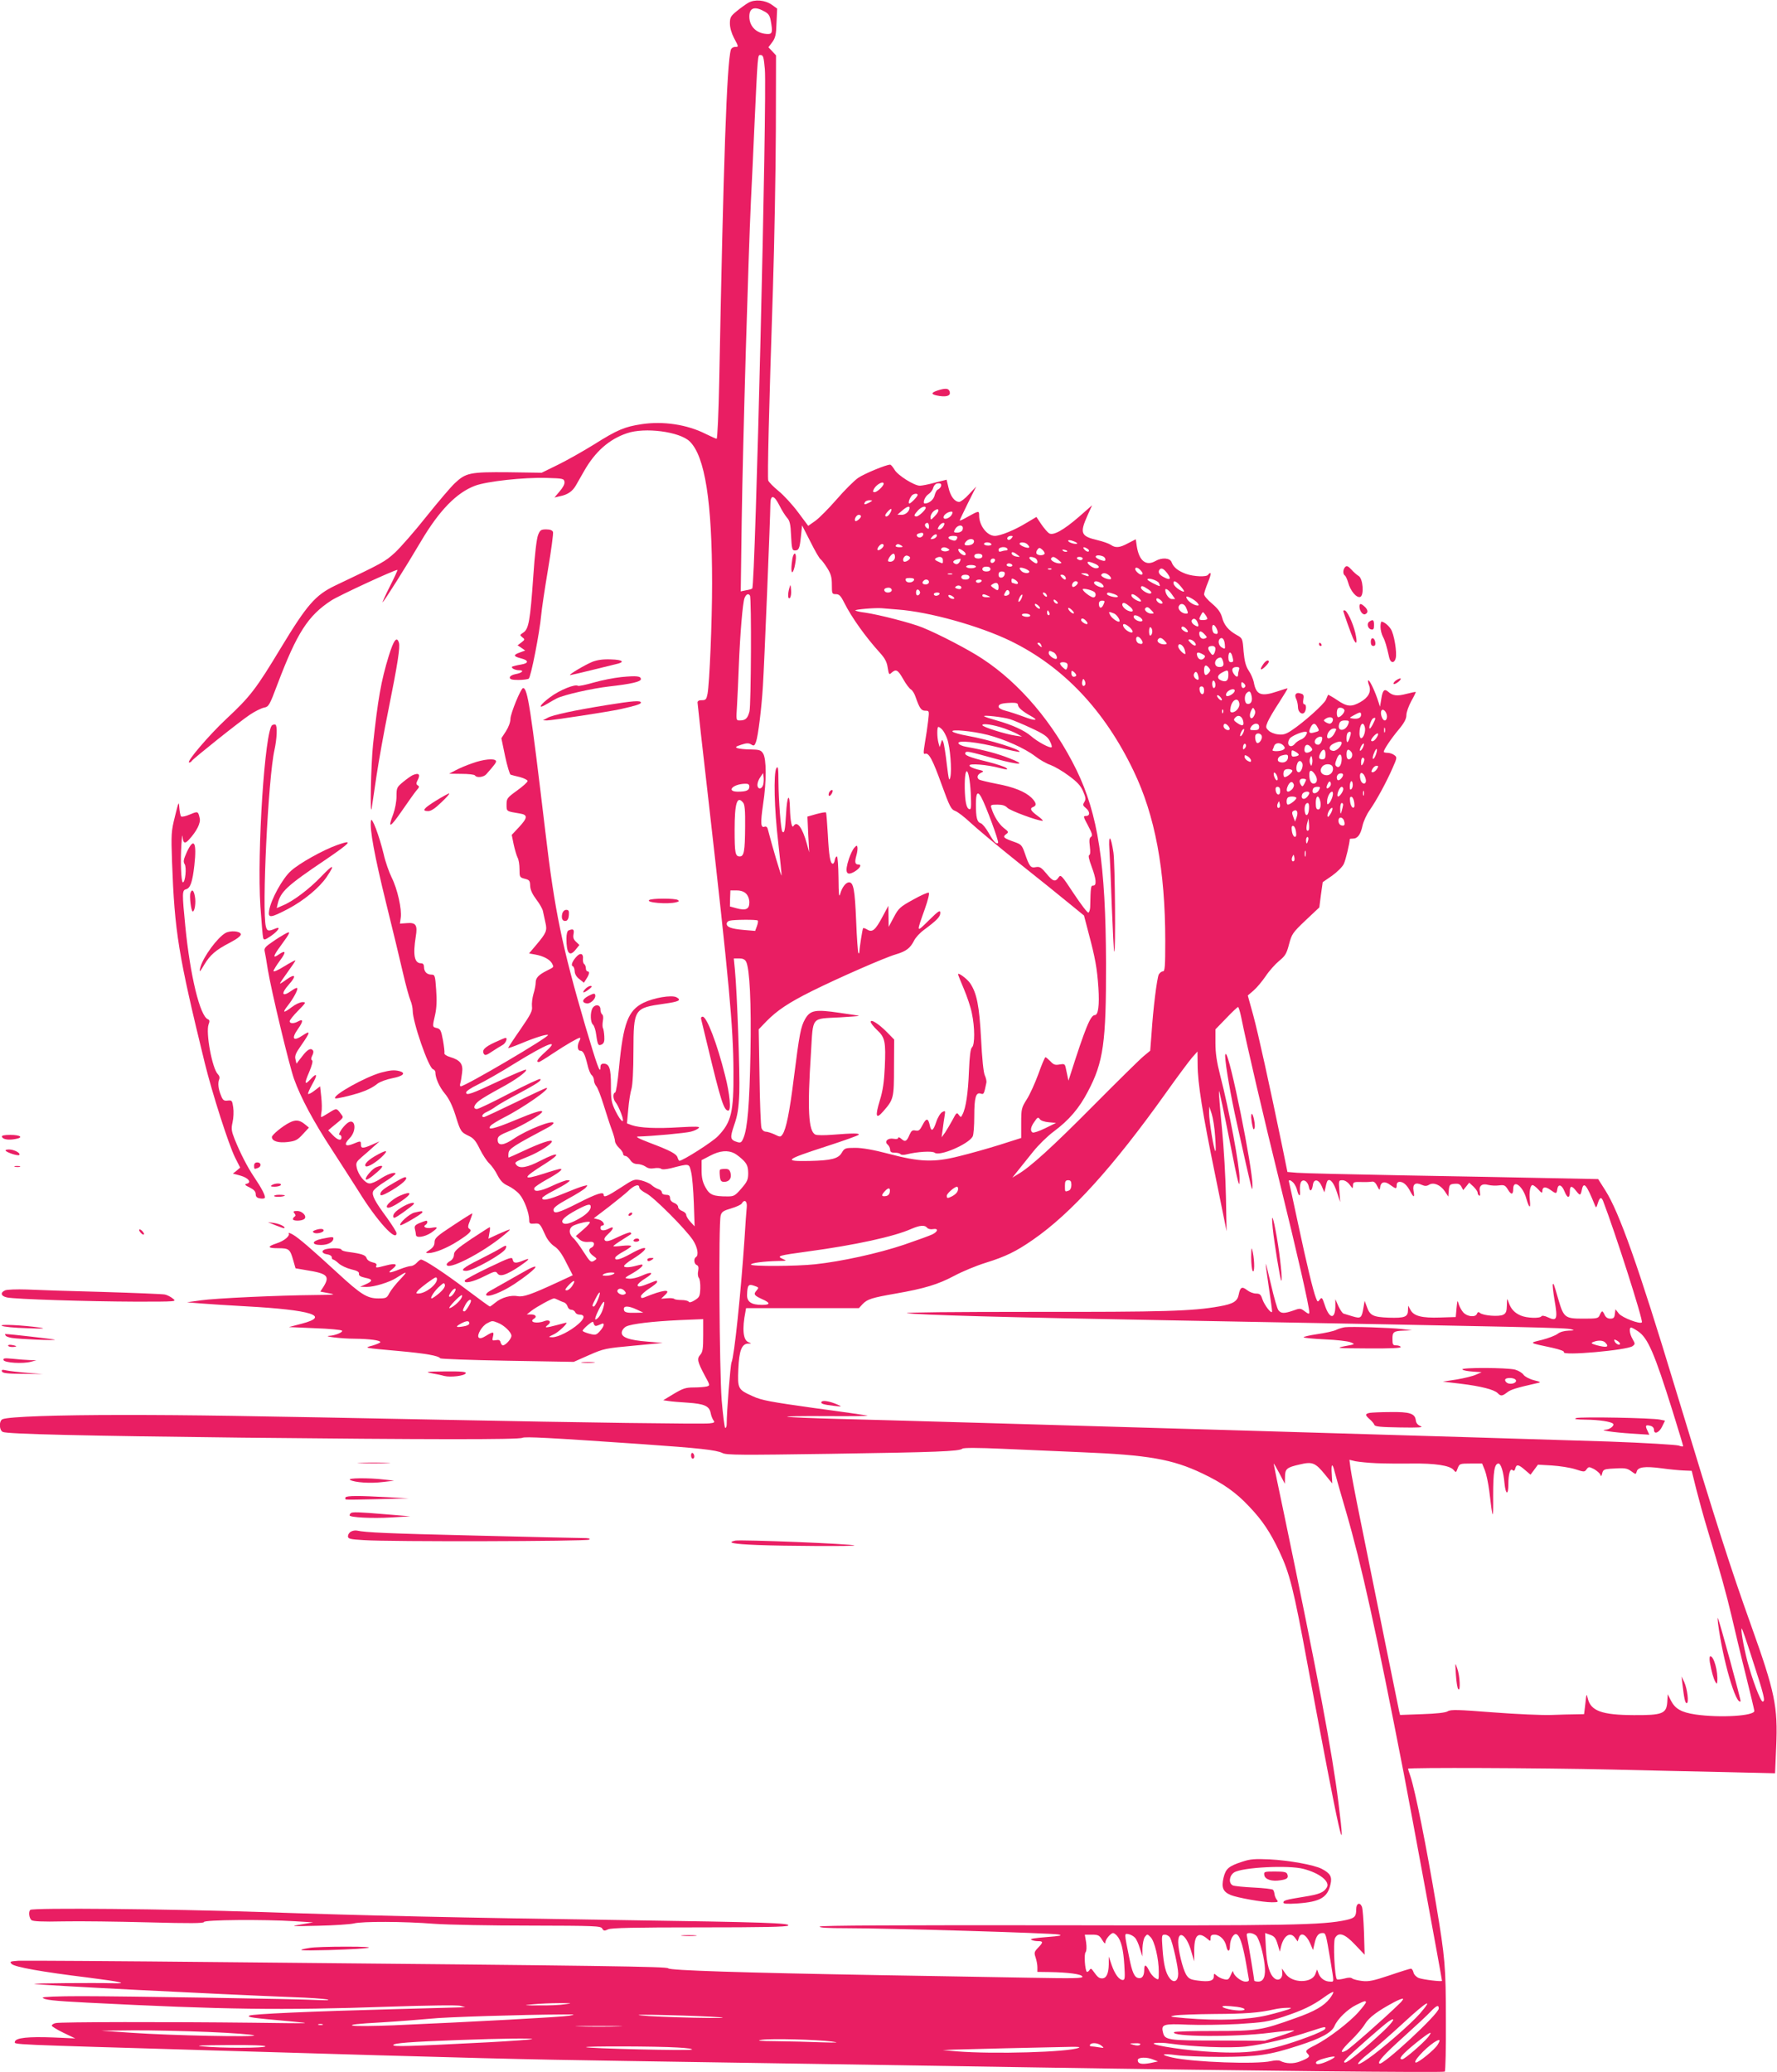 <?xml version="1.0" standalone="no"?>
<!DOCTYPE svg PUBLIC "-//W3C//DTD SVG 20010904//EN"
 "http://www.w3.org/TR/2001/REC-SVG-20010904/DTD/svg10.dtd">
<svg version="1.0" xmlns="http://www.w3.org/2000/svg"
 width="1098pt" height="1280pt" viewBox="0 0 1098 1280"
 preserveAspectRatio="xMidYMid meet">
<g transform="translate(0,1280) scale(0.1,-0.1)"
fill="#e91e63" stroke="none">
<path d="M4624 12783 c-17 -10 -49 -33 -72 -52 -37 -30 -42 -39 -42 -76 0 -26
10 -60 25 -89 30 -56 30 -56 6 -56 -11 0 -22 -8 -25 -17 -25 -85 -46 -689 -72
-2050 -4 -194 -11 -353 -16 -353 -5 0 -35 14 -68 30 -115 58 -262 80 -395 60
-106 -16 -151 -35 -294 -125 -66 -41 -167 -98 -222 -125 l-102 -50 -206 3
c-236 2 -262 -3 -330 -67 -24 -22 -103 -115 -176 -206 -72 -91 -160 -191 -194
-223 -63 -57 -73 -63 -372 -205 -120 -58 -172 -117 -333 -383 -154 -255 -189
-301 -338 -440 -107 -100 -251 -269 -229 -269 5 0 13 4 16 10 10 15 299 246
360 286 30 20 68 39 86 43 30 6 34 13 84 146 120 316 188 422 332 516 48 31
389 189 409 189 2 0 -18 -45 -46 -100 -28 -55 -48 -100 -46 -100 6 0 144 218
237 376 113 191 220 301 335 344 73 27 299 52 440 48 103 -3 109 -4 112 -25 2
-13 -10 -35 -30 -58 l-32 -38 34 8 c47 9 77 30 98 66 9 16 33 57 52 91 68 119
154 195 264 232 111 38 324 10 387 -50 95 -91 139 -373 139 -877 0 -243 -16
-613 -28 -682 -7 -35 -11 -40 -35 -40 -17 1 -27 -5 -27 -14 0 -7 31 -289 70
-625 124 -1091 151 -1381 152 -1651 2 -255 -13 -317 -96 -403 -33 -35 -217
-152 -238 -152 -3 0 -8 9 -11 19 -6 23 -42 43 -172 92 -73 28 -92 39 -70 39
84 2 290 21 324 30 21 5 43 16 49 23 8 9 -17 10 -121 4 -140 -9 -244 -4 -293
13 l-30 11 8 87 c4 48 13 105 20 127 7 25 12 114 12 235 1 259 4 264 189 290
93 13 110 22 77 40 -30 16 -140 -3 -204 -34 -95 -47 -125 -126 -151 -401 -8
-84 -18 -151 -24 -153 -16 -5 -13 -43 3 -61 8 -9 23 -39 34 -68 27 -71 2 -60
-35 15 -25 51 -28 68 -28 158 0 106 -10 134 -46 134 -13 0 -19 -7 -19 -22 0
-48 -20 7 -94 257 -142 485 -189 709 -246 1195 -92 773 -110 890 -138 890 -13
0 -77 -155 -78 -190 0 -21 -12 -52 -28 -77 l-28 -43 23 -111 c13 -61 29 -113
34 -114 6 -2 31 -9 58 -15 26 -7 47 -18 47 -24 0 -7 -29 -33 -65 -59 -61 -44
-65 -49 -65 -87 0 -43 -2 -41 83 -55 49 -8 48 -26 -7 -85 l-44 -47 12 -59 c7
-32 18 -69 24 -81 7 -12 12 -44 12 -72 0 -48 1 -51 33 -59 28 -7 32 -12 33
-44 1 -25 14 -52 38 -84 20 -26 39 -59 41 -73 3 -14 10 -45 15 -69 12 -51 6
-64 -57 -139 l-44 -52 38 -7 c51 -9 90 -30 104 -55 12 -24 14 -21 -31 -44 -52
-26 -70 -45 -70 -74 0 -14 -6 -46 -14 -71 -7 -25 -11 -59 -9 -77 4 -26 -7 -48
-71 -141 -42 -60 -76 -112 -76 -115 0 -3 36 10 80 28 83 35 159 59 166 52 11
-10 -511 -317 -539 -317 -5 0 -6 8 -3 18 3 9 8 38 11 64 8 55 -10 80 -74 99
-21 6 -37 17 -35 23 2 6 -2 42 -9 81 -11 60 -16 70 -38 75 -28 7 -28 6 -10 84
9 41 11 88 6 153 -6 87 -8 93 -29 93 -28 0 -46 18 -46 47 0 15 -6 23 -18 23
-42 0 -51 51 -33 165 12 71 1 88 -55 83 l-43 -3 5 36 c8 51 -20 178 -56 249
-16 33 -39 97 -49 143 -28 116 -75 240 -79 207 -8 -53 22 -216 93 -505 41
-165 88 -361 105 -435 17 -74 38 -150 46 -169 8 -18 14 -47 14 -63 0 -71 97
-351 125 -362 8 -3 15 -11 15 -18 0 -36 24 -91 58 -132 26 -31 47 -74 67 -137
31 -100 33 -102 85 -127 27 -13 42 -32 65 -80 17 -34 43 -74 58 -88 15 -14 38
-46 51 -73 19 -36 35 -52 66 -66 22 -10 54 -33 70 -52 29 -33 60 -115 60 -160
0 -20 4 -23 31 -21 34 3 36 1 69 -72 12 -27 34 -54 55 -68 24 -15 47 -46 74
-101 l40 -78 -97 -45 c-160 -74 -209 -91 -244 -84 -41 8 -100 -9 -136 -39 -17
-14 -32 -25 -35 -25 -4 0 -70 49 -149 108 -131 99 -257 182 -277 182 -4 0 -16
-9 -26 -20 -10 -11 -26 -20 -36 -20 -10 0 -41 -9 -69 -20 -65 -26 -80 -25 -46
1 38 30 24 39 -37 23 -65 -17 -68 -17 -61 0 3 9 -5 15 -25 19 -17 4 -32 14
-36 26 -6 19 -30 27 -112 38 -24 3 -43 9 -43 14 0 10 -63 12 -98 3 -30 -8 -23
-28 11 -32 15 -2 27 -10 27 -18 0 -8 4 -14 9 -14 4 0 20 -11 34 -24 14 -13 48
-29 76 -36 38 -9 51 -16 49 -28 -2 -11 9 -18 40 -25 47 -9 47 -20 -1 -41 l-32
-14 41 -1 c44 -1 142 29 183 56 69 44 73 43 25 -8 -29 -30 -59 -69 -68 -86
-16 -31 -20 -33 -69 -33 -68 0 -107 24 -250 156 -162 149 -241 217 -277 238
-18 10 -30 14 -26 8 9 -16 -28 -47 -75 -62 -60 -20 -57 -30 9 -30 68 0 74 -5
94 -75 l14 -49 69 -12 c127 -20 144 -36 105 -100 l-21 -32 53 -10 c47 -8 37
-10 -82 -11 -230 -2 -621 -20 -710 -33 l-85 -12 85 -7 c47 -4 174 -12 282 -18
402 -22 523 -60 343 -107 l-80 -21 160 -7 c88 -3 163 -10 168 -15 9 -9 -41
-30 -77 -32 -48 -3 75 -18 154 -18 95 -1 160 -10 160 -21 0 -4 -21 -13 -47
-21 -56 -15 -61 -14 161 -34 166 -15 246 -29 256 -45 3 -4 190 -11 415 -15
l410 -7 95 42 c91 40 102 42 275 58 l180 17 -93 8 c-117 9 -165 27 -160 59 2
13 14 28 28 35 35 16 159 31 330 39 l145 6 0 -100 c0 -83 -3 -103 -18 -120
-22 -25 -18 -42 28 -129 33 -60 33 -61 12 -67 -12 -3 -48 -6 -80 -6 -50 0 -67
-6 -123 -39 l-66 -40 34 -5 c18 -3 70 -7 116 -10 103 -7 134 -20 143 -63 3
-18 12 -39 18 -47 9 -11 5 -15 -26 -18 -41 -5 -787 5 -1628 22 -1258 25 -1566
30 -1990 30 -414 0 -708 -10 -749 -26 -23 -9 -22 -69 2 -79 30 -13 507 -24
1477 -35 1137 -12 1711 -13 1733 -1 17 8 157 1 737 -39 356 -25 460 -36 499
-55 24 -13 119 -13 665 -5 659 10 798 15 818 32 8 6 95 6 250 -1 131 -6 348
-15 483 -21 416 -17 564 -43 749 -131 128 -61 208 -117 291 -206 81 -85 129
-158 185 -276 64 -136 88 -229 175 -702 200 -1072 242 -1260 190 -848 -38 307
-128 785 -334 1772 -37 173 -66 317 -66 320 1 3 16 -23 35 -59 l34 -65 1 41
c0 51 10 60 90 78 79 19 97 12 158 -63 l44 -54 -3 56 c-5 68 4 74 18 15 6 -24
38 -135 71 -248 94 -323 183 -724 357 -1620 38 -196 235 -1263 235 -1275 0 -7
-115 7 -143 17 -15 6 -30 21 -33 34 -3 13 -10 24 -16 24 -5 0 -64 -18 -131
-41 -101 -34 -131 -40 -171 -35 -26 3 -54 10 -60 15 -8 7 -25 7 -49 0 -21 -5
-41 -8 -46 -5 -14 9 -25 231 -12 255 22 40 60 27 124 -41 l59 -62 -4 140 c-3
76 -8 147 -13 157 -13 30 -35 20 -35 -15 0 -46 -9 -55 -60 -67 -145 -32 -349
-36 -1802 -33 -968 1 -1449 -1 -1453 -8 -4 -7 51 -10 161 -10 257 0 1274 -30
1314 -39 28 -6 14 -9 -74 -16 -67 -5 -103 -11 -95 -16 8 -5 26 -9 42 -9 34 0
34 -7 1 -41 -24 -25 -25 -31 -15 -60 6 -18 11 -45 11 -60 l0 -29 73 -1 c121
-2 200 -13 205 -28 4 -11 -49 -12 -329 -7 -184 3 -602 11 -929 16 -847 15
-1293 29 -1301 42 -7 11 -366 16 -2724 38 -676 7 -1257 10 -1289 9 -55 -4 -58
-5 -44 -20 19 -19 186 -49 472 -84 205 -26 256 -38 151 -35 -116 3 -488 0
-484 -4 6 -7 1153 -65 1599 -82 96 -3 191 -10 210 -14 22 -5 4 -6 -50 -4 -135
7 -1203 24 -1469 24 -143 0 -240 -4 -237 -9 9 -14 63 -20 276 -31 844 -43
1201 -48 1861 -25 244 8 428 11 445 5 l29 -8 -27 -1 c-14 -1 -197 -5 -405 -11
-529 -14 -884 -30 -902 -40 -18 -10 23 -15 249 -35 152 -14 149 -14 -225 -9
-526 6 -1191 5 -1220 -2 -14 -3 -25 -10 -25 -16 0 -5 33 -25 72 -44 l73 -35
-135 6 c-155 6 -233 -2 -238 -26 -3 -19 -56 -16 1223 -54 1680 -50 1891 -55
2545 -65 790 -12 1721 -27 2540 -40 1308 -21 2520 -33 2527 -26 5 4 8 148 7
319 0 328 -5 384 -60 712 -60 358 -129 703 -159 793 -8 23 -15 45 -15 47 0 8
824 5 1250 -5 223 -5 543 -13 711 -16 l307 -7 7 164 c11 249 -8 338 -155 749
-131 367 -205 597 -470 1470 -227 750 -345 1082 -430 1216 l-45 71 -305 6
c-168 4 -573 11 -900 17 -327 6 -622 13 -655 16 l-60 5 -33 162 c-80 386 -147
690 -178 805 l-34 123 36 31 c20 17 53 57 75 89 21 32 59 74 83 94 38 31 46
45 61 103 17 63 22 71 102 147 l85 80 10 78 11 78 58 40 c32 23 64 55 72 72
12 24 37 131 37 154 0 2 9 3 19 3 30 0 48 25 60 80 6 27 26 71 45 97 40 57
103 172 142 262 27 61 27 64 9 77 -10 8 -29 14 -42 14 -13 0 -23 3 -23 6 0 13
45 81 92 137 35 42 48 67 48 90 0 18 14 56 30 86 17 30 29 55 28 57 -2 1 -28
-4 -58 -12 -57 -15 -84 -12 -112 13 -24 21 -35 10 -43 -44 l-8 -48 -17 51
c-21 60 -50 118 -56 111 -3 -2 0 -17 6 -32 14 -38 -5 -74 -55 -102 -55 -31
-82 -29 -143 13 -30 20 -55 34 -56 32 -1 -2 -7 -15 -13 -30 -13 -29 -140 -142
-213 -190 -36 -24 -53 -28 -84 -24 -21 2 -48 13 -58 24 -18 17 -18 22 -5 53 8
19 39 72 70 119 30 47 54 86 53 88 -2 1 -29 -7 -61 -18 -103 -35 -134 -23
-148 57 -4 18 -17 50 -31 70 -19 29 -26 58 -32 119 -6 81 -7 82 -43 102 -51
29 -78 61 -90 109 -9 31 -25 53 -61 84 -28 23 -50 49 -50 58 0 9 11 42 24 74
13 31 20 57 15 57 -4 0 -11 -4 -14 -10 -9 -15 -87 -12 -136 5 -49 18 -78 40
-90 73 -10 26 -59 30 -99 7 -59 -34 -102 1 -116 92 l-6 42 -47 -24 c-53 -29
-78 -31 -108 -10 -12 8 -49 21 -83 29 -102 24 -109 43 -61 151 l29 64 -81 -71
c-96 -83 -159 -118 -185 -102 -9 6 -31 31 -48 56 l-30 45 -64 -38 c-70 -43
-159 -79 -193 -79 -48 0 -97 64 -97 126 0 30 -2 30 -67 -6 -29 -17 -53 -28
-53 -25 0 3 23 51 51 108 l51 102 -44 -47 c-24 -27 -52 -48 -61 -48 -28 0 -54
34 -66 87 l-12 50 -72 -18 c-39 -11 -81 -19 -93 -19 -35 0 -137 64 -157 99
-10 17 -22 31 -27 31 -25 0 -160 -56 -198 -82 -23 -16 -83 -75 -132 -132 -49
-56 -108 -116 -132 -133 l-44 -31 -62 83 c-34 46 -88 105 -121 132 -32 26 -61
56 -64 65 -6 19 4 429 29 1188 9 283 17 723 18 977 l1 461 -23 25 -24 25 24
32 c19 26 24 46 26 119 l4 88 -32 23 c-42 30 -106 36 -146 13z m96 -52 c28
-14 36 -26 42 -57 13 -71 10 -84 -16 -84 -68 0 -116 44 -116 108 0 53 32 65
90 33z m6 -358 c14 -168 -59 -3190 -78 -3208 -2 -3 -19 -8 -38 -11 l-33 -7 6
439 c7 482 41 1634 57 1974 6 118 15 312 20 430 23 494 21 470 40 470 16 0 19
-13 26 -87z m734 -2561 c0 -14 -40 -52 -56 -52 -11 0 -12 4 -4 20 15 28 60 52
60 32z m354 -17 c-3 -7 -12 -16 -19 -19 -7 -2 -16 -19 -20 -36 -6 -26 -34 -50
-61 -50 -15 0 0 42 21 56 14 9 28 27 31 40 3 12 13 25 22 27 23 5 32 -1 26
-18z m-144 -52 c0 -10 -42 -53 -51 -53 -9 0 -1 29 14 48 10 13 37 17 37 5z
m-854 -65 c14 -29 36 -63 47 -76 17 -18 22 -39 25 -112 4 -79 7 -90 23 -90 25
0 30 11 38 88 l7 67 52 -102 c28 -56 56 -105 63 -108 6 -4 24 -28 40 -53 23
-37 29 -57 29 -104 0 -55 1 -58 25 -58 20 0 30 -10 51 -52 46 -92 133 -213
220 -309 32 -35 44 -58 49 -93 7 -43 9 -46 24 -31 28 24 39 18 72 -40 17 -31
39 -59 48 -64 9 -5 22 -26 29 -48 24 -68 34 -83 60 -83 24 0 24 -1 17 -62 -4
-35 -13 -96 -20 -136 -10 -61 -10 -72 1 -68 23 9 47 -36 103 -192 49 -135 58
-152 83 -161 15 -5 58 -38 95 -73 38 -35 169 -145 293 -244 124 -98 266 -213
316 -254 l92 -75 30 -115 c39 -146 51 -212 59 -331 7 -109 -1 -169 -22 -169
-27 0 -59 -79 -155 -380 l-8 -25 -6 28 c-3 15 -8 38 -11 52 -5 23 -9 25 -38
20 -26 -5 -37 -2 -56 19 -14 14 -28 26 -31 26 -4 0 -24 -47 -44 -104 -21 -57
-53 -128 -72 -157 -32 -51 -34 -58 -34 -146 l0 -92 -132 -42 c-73 -23 -187
-55 -253 -71 -155 -39 -241 -36 -437 16 -91 24 -160 36 -203 36 -62 0 -67 -2
-83 -29 -21 -38 -65 -49 -200 -52 -165 -3 -153 7 106 91 105 34 195 66 198 71
6 10 -34 10 -161 0 -49 -4 -98 -4 -107 1 -43 21 -50 155 -27 506 14 228 -2
208 179 218 66 4 119 8 118 9 -2 2 -56 10 -120 19 -150 22 -181 17 -213 -38
-27 -48 -35 -88 -70 -365 -26 -211 -48 -317 -70 -348 -12 -17 -15 -17 -49 0
-20 9 -45 17 -55 17 -10 0 -22 10 -26 23 -4 12 -10 154 -12 316 l-5 293 48 50
c66 67 136 114 280 186 161 80 450 207 519 227 64 19 89 38 113 85 9 19 37 49
62 67 78 58 100 80 100 104 0 20 -10 14 -71 -46 -79 -78 -78 -80 -24 72 19 54
29 95 24 99 -6 3 -49 -16 -97 -43 -80 -44 -90 -53 -119 -108 l-32 -60 -1 65
-1 65 -37 -69 c-43 -81 -62 -97 -93 -78 -11 7 -23 11 -26 9 -4 -5 -22 -119
-23 -146 0 -8 -3 -12 -6 -8 -3 3 -10 93 -14 200 -8 190 -16 237 -44 237 -19 0
-43 -30 -54 -70 -8 -28 -10 -8 -11 98 -1 74 -5 132 -10 132 -5 0 -11 -10 -13
-22 -2 -13 -7 -23 -12 -23 -16 0 -24 47 -31 182 -4 70 -9 131 -11 134 -2 4
-29 -1 -59 -9 l-56 -16 5 -110 6 -111 -15 55 c-28 100 -60 142 -82 108 -10
-18 -20 31 -22 109 -2 102 -18 80 -24 -34 -6 -101 -10 -123 -23 -110 -9 9 -23
191 -24 307 0 87 -3 101 -13 85 -18 -31 -13 -254 12 -462 11 -101 21 -191 20
-200 0 -15 -59 184 -83 279 -4 19 -11 25 -21 22 -25 -10 -27 20 -10 138 22
143 21 282 0 314 -13 21 -24 24 -78 25 -34 0 -70 4 -81 8 -15 6 -10 10 24 21
33 11 46 11 61 2 17 -11 21 -9 30 15 13 34 35 211 43 348 8 121 46 1050 46
1118 0 64 22 62 56 -5z m554 17 c-27 -14 -36 -13 -25 4 3 6 16 11 28 11 21 -1
21 -1 -3 -15z m250 -31 c0 -22 -24 -44 -48 -44 l-27 1 28 24 c27 24 47 32 47
19z m100 -1 c0 -12 -43 -53 -57 -53 -19 0 -16 10 9 37 20 22 48 31 48 16z
m-220 -32 c-10 -20 -30 -29 -30 -14 0 10 33 44 37 39 3 -2 0 -14 -7 -25z m276
-19 c-25 -26 -26 -26 -26 -5 0 12 10 29 22 38 33 23 36 -1 4 -33z m105 9 c-13
-23 -51 -35 -51 -16 0 15 27 34 48 35 9 0 10 -5 3 -19z m-561 -10 c0 -11 -29
-35 -35 -29 -10 9 7 38 21 38 8 0 14 -4 14 -9z m420 -62 c0 -18 -2 -19 -15 -9
-15 12 -12 30 6 30 5 0 9 -10 9 -21z m90 1 c-6 -11 -17 -20 -25 -20 -13 0 -13
3 -3 20 7 11 19 20 26 20 10 0 10 -5 2 -20z m117 -24 c-4 -9 -18 -16 -32 -16
-22 0 -24 3 -15 19 18 35 60 32 47 -3z m-243 -31 c-7 -17 -30 -20 -38 -6 -4 5
0 12 6 14 25 10 37 7 32 -8z m84 -7 c-3 -7 -13 -15 -24 -17 -16 -3 -17 -1 -5
13 16 19 34 21 29 4z m126 -13 c-7 -16 -14 -18 -38 -9 -26 10 -18 24 14 24 22
0 28 -4 24 -15z m336 0 c-7 -8 -16 -12 -21 -9 -13 8 -1 24 18 24 13 0 13 -3 3
-15z m-232 -22 c-2 -11 -14 -19 -31 -21 -29 -4 -35 6 -15 26 19 19 50 15 46
-5z m638 -10 c-8 -8 -56 6 -56 17 0 5 13 5 31 -2 16 -6 28 -13 25 -15z m-531
-3 c4 -6 -5 -10 -19 -10 -14 0 -26 5 -26 10 0 6 9 10 19 10 11 0 23 -4 26 -10z
m223 -2 c21 -21 13 -27 -18 -17 -16 6 -30 15 -30 20 0 13 34 11 48 -3z m-888
-7 c0 -13 -29 -35 -37 -28 -7 8 15 37 28 37 5 0 9 -4 9 -9z m110 -1 c12 -8 9
-10 -13 -10 -16 0 -26 4 -22 10 8 12 16 12 35 0z m288 -19 c11 -7 11 -9 -2
-14 -20 -8 -48 2 -40 14 7 11 25 11 42 0z m367 -1 c3 -5 0 -10 -9 -10 -8 0
-21 -3 -30 -6 -11 -4 -16 -1 -16 10 0 18 45 23 55 6z m229 -31 c-7 -12 -41
-11 -49 1 -4 6 -1 18 6 26 10 13 14 12 30 -2 10 -9 16 -21 13 -25z m266 31 c8
-5 11 -12 7 -16 -4 -4 -15 0 -24 9 -18 18 -8 23 17 7z m-766 -15 c23 -17 13
-34 -11 -19 -19 12 -29 34 -16 34 4 0 17 -7 27 -15z m637 -3 c-7 -2 -18 1 -23
6 -8 8 -4 9 13 5 13 -4 18 -8 10 -11z m-306 -18 c20 -15 20 -16 -4 -12 -14 2
-26 9 -29 16 -5 16 9 15 33 -4z m-755 -14 c0 -21 -20 -35 -40 -28 -12 4 16 48
31 48 5 0 9 -9 9 -20z m540 5 c0 -9 -9 -15 -25 -15 -16 0 -25 6 -25 15 0 9 9
15 25 15 16 0 25 -6 25 -15z m-447 -9 c3 -12 -30 -32 -39 -24 -11 12 5 40 21
36 9 -2 17 -7 18 -12z m1191 8 c9 -3 16 -12 16 -20 0 -10 -6 -11 -30 -3 -16 6
-30 15 -30 20 0 10 21 12 44 3z m-988 -24 c0 -24 2 -23 -31 -8 -18 8 -22 14
-13 20 23 14 44 9 44 -12z m568 14 c16 -6 23 -34 9 -34 -11 1 -43 26 -43 34 0
8 14 8 34 0z m147 -14 c21 -17 22 -19 6 -20 -26 0 -59 19 -52 31 9 14 20 11
46 -11z m149 10 c0 -5 -6 -10 -14 -10 -8 0 -18 5 -21 10 -3 6 3 10 14 10 12 0
21 -4 21 -10z m-760 -20 c-6 -11 -16 -17 -25 -14 -28 11 -15 27 28 33 4 0 3
-8 -3 -19z m218 8 c-6 -18 -28 -21 -28 -4 0 9 7 16 16 16 9 0 14 -5 12 -12z
m617 -20 c30 -13 33 -28 6 -28 -17 0 -51 24 -51 36 0 7 18 4 45 -8z m-510 -8
c3 -5 -3 -10 -14 -10 -12 0 -21 5 -21 10 0 6 6 10 14 10 8 0 18 -4 21 -10z
m-225 -10 c0 -5 -13 -10 -30 -10 -16 0 -30 5 -30 10 0 6 14 10 30 10 17 0 30
-4 30 -10z m90 -15 c0 -9 -9 -15 -25 -15 -16 0 -25 6 -25 15 0 9 9 15 25 15
16 0 25 -6 25 -15z m240 -16 c0 -13 -34 -11 -48 3 -21 21 -13 27 18 17 17 -6
30 -15 30 -20z m700 -11 c0 -13 -17 -9 -34 8 -23 22 -8 39 15 18 10 -9 19 -21
19 -26z m-563 26 c-3 -3 -12 -4 -19 -1 -8 3 -5 6 6 6 11 1 17 -2 13 -5z m717
-27 c25 -34 16 -43 -23 -22 -30 15 -39 34 -24 49 11 10 25 2 47 -27z m-1006
-4 c-5 -26 -38 -29 -38 -4 0 15 6 21 21 21 14 0 19 -5 17 -17z m-325 0 c-7 -2
-19 -2 -25 0 -7 3 -2 5 12 5 14 0 19 -2 13 -5z m842 -3 c7 -12 -2 -12 -30 0
-19 8 -19 9 2 9 12 1 25 -3 28 -9z m131 -7 c9 -9 12 -19 7 -20 -17 -6 -65 16
-58 27 9 15 32 12 51 -7z m-866 -8 c0 -9 -9 -15 -25 -15 -16 0 -25 6 -25 15 0
9 9 15 25 15 16 0 25 -6 25 -15z m594 0 c3 -8 2 -15 -3 -15 -5 0 -14 7 -21 15
-10 12 -10 15 3 15 8 0 17 -7 21 -15z m-936 -17 c-7 -19 -45 -21 -51 -4 -5 12
1 16 24 16 20 0 29 -4 27 -12z m642 -19 c0 -6 -7 -8 -16 -5 -9 3 -18 6 -20 6
-2 0 -4 7 -4 15 0 13 4 14 20 5 11 -6 20 -16 20 -21z m871 0 c5 -11 7 -19 5
-19 -12 0 -76 34 -76 40 0 15 61 -4 71 -21z m-1421 6 c0 -8 -9 -15 -20 -15
-20 0 -26 11 -13 23 12 13 33 7 33 -8z m325 5 c-3 -5 -13 -10 -21 -10 -8 0
-14 5 -14 10 0 6 9 10 21 10 11 0 17 -4 14 -10z m595 -9 c0 -12 -26 -32 -33
-25 -9 10 4 34 19 34 8 0 14 -4 14 -9z m146 -5 c10 -8 16 -18 12 -22 -10 -9
-58 12 -58 26 0 14 23 12 46 -4z m481 -8 c38 -43 39 -53 2 -32 -19 11 -35 28
-37 37 -5 24 11 21 35 -5z m-1117 -14 c0 -25 -6 -25 -38 -1 -11 8 -11 12 0 18
24 16 38 9 38 -17z m-233 -10 c-3 -4 -14 -3 -24 0 -15 6 -15 8 -3 16 16 10 39
-4 27 -16z m1156 -3 c19 -12 25 -21 18 -26 -13 -8 -61 20 -61 35 0 15 12 12
43 -9z m-1583 -6 c0 -16 -35 -21 -44 -6 -8 12 4 21 26 21 10 0 18 -7 18 -15z
m1250 -10 c15 -9 12 -35 -4 -35 -16 0 -66 38 -66 50 0 8 49 -2 70 -15z m-1075
-5 c0 -7 -6 -15 -12 -17 -8 -3 -13 4 -13 17 0 13 5 20 13 18 6 -3 12 -11 12
-18z m551 -9 c-4 -6 -14 -11 -22 -11 -12 0 -13 4 -3 21 7 14 14 18 21 11 6 -6
7 -15 4 -21z m1004 -1 l21 -30 -21 0 c-17 0 -40 32 -40 56 0 14 22 0 40 -26z
m-1435 0 c-3 -5 -13 -10 -21 -10 -8 0 -14 5 -14 10 0 6 9 10 21 10 11 0 17 -4
14 -10z m660 -1 c11 -17 -1 -21 -15 -4 -8 9 -8 15 -2 15 6 0 14 -5 17 -11z
m421 1 c15 -6 24 -13 21 -16 -8 -9 -67 6 -67 17 0 12 12 11 46 -1z m-2252 -9
c10 -15 7 -675 -3 -715 -11 -43 -24 -56 -60 -56 -23 0 -23 0 -17 93 3 50 8
160 11 242 8 202 24 390 35 420 10 25 24 32 34 16z m1262 -18 c-8 -8 -36 5
-36 17 0 7 6 7 21 0 11 -7 18 -14 15 -17z m209 17 c18 -8 17 -9 -7 -9 -16 -1
-28 4 -28 9 0 12 8 12 35 0z m205 -20 c-6 -12 -14 -19 -17 -17 -2 3 1 15 7 27
6 12 14 19 17 17 2 -3 -1 -15 -7 -27z m721 11 c13 -11 22 -22 19 -25 -8 -7
-53 17 -58 32 -6 18 12 15 39 -7z m368 -35 c10 -12 10 -16 2 -16 -28 0 -70 32
-71 53 0 11 54 -18 69 -37z m-219 -4 c-15 -5 -41 18 -34 30 3 5 15 1 26 -9 11
-10 15 -19 8 -21z m-644 1 c-7 -7 -26 7 -26 19 0 6 6 6 15 -2 9 -7 13 -15 11
-17z m282 -8 c-12 -27 -28 -24 -28 6 0 12 7 19 20 19 17 0 18 -3 8 -25z m165
-13 c24 -21 21 -35 -5 -27 -27 8 -50 34 -42 47 6 9 19 3 47 -20z m-563 3 c7
-8 8 -15 2 -15 -5 0 -15 7 -22 15 -7 8 -8 15 -2 15 5 0 15 -7 22 -15z m910
-11 c13 -32 13 -34 -3 -34 -24 0 -51 26 -44 44 10 24 36 19 47 -10z m-1783 -9
c194 -14 505 -101 697 -194 326 -159 580 -427 760 -802 133 -276 196 -613 196
-1051 0 -159 -2 -188 -15 -188 -8 0 -19 -9 -25 -19 -11 -22 -35 -210 -45 -368
l-8 -103 -41 -34 c-22 -18 -162 -156 -311 -306 -254 -256 -389 -379 -467 -424
l-33 -20 36 45 c19 24 61 76 93 116 32 40 89 96 127 124 94 70 157 143 211
247 96 181 113 303 112 792 -2 614 -49 920 -183 1195 -142 289 -349 534 -581
686 -84 56 -271 153 -370 193 -68 28 -271 80 -355 92 -27 3 -54 9 -60 13 -11
6 123 18 165 14 14 -1 57 -5 97 -8z m1088 -23 c-6 -7 -35 18 -35 31 0 5 9 2
20 -8 11 -10 18 -20 15 -23z m480 18 c18 -19 17 -20 -2 -20 -22 0 -47 23 -36
33 10 11 19 8 38 -13z m-631 -15 c3 -8 1 -15 -4 -15 -6 0 -10 7 -10 15 0 8 2
15 4 15 2 0 6 -7 10 -15z m399 -4 c20 -8 46 -51 30 -51 -13 0 -44 23 -53 40
-12 23 -11 24 23 11z m577 -33 c0 -4 -11 -8 -25 -8 -28 0 -30 3 -14 32 11 21
12 21 25 3 8 -10 14 -22 14 -27z m-1095 22 c3 -6 -5 -10 -19 -10 -14 0 -28 5
-31 10 -3 6 5 10 19 10 14 0 28 -4 31 -10z m681 -14 c10 -8 16 -17 12 -21 -10
-10 -45 4 -52 20 -7 19 14 19 40 1z m-338 -18 c19 -19 14 -30 -8 -18 -11 6
-20 15 -20 20 0 14 14 12 28 -2z m693 -16 c10 -25 1 -28 -26 -9 -10 8 -15 19
-11 26 11 17 28 9 37 -17z m-411 -37 c19 -23 4 -30 -25 -11 -30 20 -36 53 -7
37 10 -5 25 -17 32 -26z m528 1 c12 -27 7 -37 -14 -29 -15 5 -20 53 -6 53 5 0
14 -11 20 -24z m-398 -16 c0 -10 -4 -22 -10 -25 -6 -4 -10 7 -10 25 0 18 4 29
10 25 6 -3 10 -15 10 -25z m208 18 c19 -19 14 -30 -8 -18 -11 6 -20 15 -20 20
0 14 14 12 28 -2z m116 -37 c16 -17 16 -19 0 -25 -18 -7 -34 8 -34 32 0 18 14
15 34 -7z m-390 -34 c13 -20 5 -30 -18 -21 -9 3 -16 15 -16 26 0 22 18 20 34
-5z m140 -3 c20 -20 20 -24 -1 -24 -26 0 -47 16 -39 29 10 15 22 14 40 -5z
m374 -23 c3 -30 2 -32 -17 -21 -20 10 -28 40 -14 54 14 13 28 -1 31 -33z
m-188 14 c21 -25 1 -31 -22 -7 -18 18 -19 22 -6 22 8 0 21 -7 28 -15z m-946
-21 c5 -14 4 -15 -9 -4 -17 14 -19 20 -6 20 5 0 12 -7 15 -16z m885 -24 c5
-16 7 -30 4 -30 -12 0 -43 33 -43 47 0 25 28 13 39 -17z m191 3 c0 -10 -4 -24
-9 -32 -7 -10 -12 -8 -24 10 -19 26 -14 39 14 39 11 0 19 -7 19 -17z m-999
-23 c17 -10 27 -40 13 -40 -16 0 -44 23 -44 35 0 18 5 18 31 5z m920 -11 c16
-8 18 -13 9 -24 -15 -17 -37 -9 -43 16 -6 21 5 24 34 8z m183 -11 c9 -34 8
-38 -9 -38 -10 0 -15 10 -15 30 0 35 15 40 24 8z m-60 -24 c12 -31 6 -44 -19
-44 -40 0 -34 54 6 59 4 1 10 -6 13 -15z m-960 -23 c4 -5 3 -17 0 -26 -6 -15
-8 -14 -25 1 -11 9 -19 21 -19 26 0 11 37 10 44 -1z m876 -26 c10 -12 10 -18
0 -30 -19 -23 -30 -18 -30 15 0 33 11 38 30 15z m186 -11 c-3 -9 -6 -22 -6
-30 0 -20 -13 -17 -28 6 -15 25 -8 40 20 40 14 0 18 -5 14 -16z m-1006 -35 c0
-5 -7 -9 -15 -9 -9 0 -15 9 -15 21 0 18 2 19 15 9 8 -7 15 -16 15 -21z m940 2
c0 -34 -12 -45 -39 -36 -32 10 -33 33 -3 49 38 21 42 20 42 -13z m-187 -3 c8
-28 2 -34 -17 -19 -8 7 -12 19 -9 27 8 21 20 17 26 -8z m-698 -58 c-11 -17
-23 -1 -18 21 5 19 7 19 15 5 5 -9 6 -21 3 -26z m805 -1 c0 -10 -4 -19 -10
-19 -5 0 -10 12 -10 26 0 14 4 23 10 19 6 -3 10 -15 10 -26z m184 -10 c-10
-16 -24 -9 -24 12 0 18 2 19 15 9 8 -7 12 -16 9 -21z m-254 -25 c0 -31 -23
-28 -28 4 -2 15 2 22 12 22 11 0 16 -9 16 -26z m174 -21 c-25 -18 -45 -17 -37
3 7 20 46 36 52 21 2 -6 -4 -16 -15 -24z m120 -15 c6 -31 -7 -51 -29 -45 -15
5 -18 46 -5 63 19 21 27 17 34 -18z m-184 -20 c0 -6 -7 -5 -15 2 -8 7 -15 17
-15 22 0 6 7 5 15 -2 8 -7 15 -17 15 -22z m108 -25 c3 -23 -22 -53 -45 -53
-12 0 -14 7 -9 32 10 49 48 64 54 21z m-1368 -7 c0 -16 29 -41 80 -69 53 -29
26 -31 -47 -3 -37 14 -87 30 -110 36 -25 6 -43 17 -43 25 0 16 20 22 78 24 30
1 42 -3 42 -13z m1459 -67 c-17 -33 -36 -8 -20 28 11 24 14 26 22 10 7 -11 6
-24 -2 -38z m558 35 c4 -13 -23 -44 -38 -44 -11 0 -12 43 -2 54 10 10 36 3 40
-10z m-750 -16 c-3 -8 -6 -5 -6 6 -1 11 2 17 5 13 3 -3 4 -12 1 -19z m1013
-24 c0 -14 -6 -24 -14 -24 -15 0 -30 45 -20 61 10 16 34 -10 34 -37z m-160 11
c0 -19 -20 -28 -52 -23 -22 3 -22 4 7 20 38 21 45 22 45 3z m-2170 -27 c19 -6
78 -30 131 -55 78 -36 101 -52 115 -79 10 -18 15 -36 12 -39 -9 -9 -87 33
-127 68 -42 36 -117 70 -213 97 -39 11 -74 22 -77 26 -8 9 117 -5 159 -18z
m1441 -10 c8 -33 -5 -36 -39 -12 -19 13 -21 19 -11 30 18 22 42 13 50 -18z
m552 16 c9 -9 -3 -34 -17 -34 -6 0 -18 5 -26 10 -13 9 -13 11 0 20 17 11 34
13 43 4z m252 -33 c-8 -17 -18 -31 -21 -31 -10 0 7 54 19 62 19 11 19 2 2 -31z
m-154 -3 c-18 -48 -72 -48 -56 1 4 15 15 21 35 21 26 0 28 -3 21 -22z m-2126
-27 c28 -10 64 -25 80 -34 l30 -17 -40 6 c-66 10 -205 54 -205 65 0 13 67 3
135 -20z m1385 14 c7 -9 10 -18 7 -21 -10 -11 -37 5 -37 21 0 19 14 19 30 0z
m190 -5 c0 -16 -7 -20 -30 -20 -28 0 -30 2 -20 20 6 11 20 20 30 20 13 0 20
-7 20 -20z m360 -1 c14 -24 13 -25 -23 -34 -29 -8 -34 3 -17 36 14 25 27 24
40 -2z m293 0 c7 -25 -8 -69 -23 -69 -5 0 -10 13 -10 29 0 55 22 82 33 40z
m-2610 -17 c9 -10 23 -36 30 -57 18 -51 29 -190 19 -235 -7 -30 -10 -17 -22
80 -7 63 -17 124 -21 135 -8 19 -8 19 -15 -5 l-8 -25 -7 25 c-10 36 -10 100
-1 100 5 0 16 -8 25 -18z m2734 -14 c-3 -7 -5 -2 -5 12 0 14 2 19 5 13 2 -7 2
-19 0 -25z m-877 -8 c-6 -12 -14 -19 -17 -17 -2 3 1 15 7 27 6 12 14 19 17 17
2 -3 -1 -15 -7 -27z m565 0 c-15 -29 -45 -42 -45 -19 0 23 22 49 41 49 19 0
19 -2 4 -30z m-2143 -9 c105 -27 232 -84 294 -132 28 -22 71 -46 95 -54 24 -9
75 -38 112 -66 52 -38 74 -61 89 -96 17 -39 18 -50 8 -67 -11 -17 -9 -22 9
-37 27 -22 27 -49 1 -49 -18 0 -17 -4 13 -60 26 -49 29 -62 18 -69 -10 -7 -12
-21 -7 -59 4 -32 3 -51 -4 -54 -7 -2 -1 -28 15 -71 29 -77 32 -117 10 -117
-15 0 -16 -5 -19 -134 -1 -16 -6 -31 -11 -33 -6 -2 -46 51 -90 117 -75 114
-81 120 -94 101 -20 -31 -36 -26 -76 24 -32 38 -41 43 -65 39 -32 -7 -40 4
-69 89 -16 46 -22 52 -62 66 -68 24 -76 31 -53 48 18 13 17 15 -14 39 -31 25
-61 73 -76 122 -7 20 -4 22 37 22 31 0 49 -6 62 -20 16 -17 185 -80 217 -80 6
0 -8 14 -30 30 -44 32 -52 47 -27 56 22 9 18 27 -12 57 -40 38 -110 66 -217
86 -52 10 -99 22 -105 25 -18 11 -13 32 11 43 20 9 18 11 -25 21 -26 7 -47 17
-47 24 0 14 110 5 188 -16 45 -11 52 -11 40 0 -7 7 -60 25 -117 39 -114 28
-145 41 -136 56 7 11 17 9 187 -38 153 -41 195 -39 83 4 -74 29 -153 50 -264
70 -25 4 -46 14 -49 22 -7 21 117 8 258 -28 63 -16 117 -27 119 -25 14 13
-189 76 -320 99 -46 8 -88 20 -93 26 -16 17 121 4 216 -20z m1968 -1 c-6 -12
-21 -25 -34 -29 -12 -5 -28 -16 -35 -25 -27 -33 -56 -6 -33 31 9 15 70 42 95
43 15 0 16 -3 7 -20z m274 -2 c-13 -46 -23 -55 -24 -22 0 31 6 44 22 44 5 0 6
-10 2 -22z m-548 -3 c6 -15 -11 -45 -26 -45 -10 0 -18 31 -13 48 6 17 32 15
39 -3z m714 -4 c-12 -23 -29 -35 -37 -27 -7 7 26 46 39 46 5 0 4 -9 -2 -19z
m-340 -10 c0 -20 -13 -41 -25 -41 -21 0 -28 19 -15 35 14 17 40 20 40 6z m120
-29 c0 -21 -34 -53 -53 -50 -30 4 -28 30 3 45 28 14 50 17 50 5z m-599 -35
c-8 -8 -11 -7 -11 4 0 9 3 19 7 23 4 4 9 2 11 -4 3 -7 -1 -17 -7 -23z m240 17
c10 -13 10 -17 -2 -25 -17 -11 -72 -12 -66 -1 2 4 7 15 10 25 8 21 40 22 58 1z
m489 -14 c-6 -12 -14 -19 -17 -17 -2 3 1 15 7 27 6 12 14 19 17 17 2 -3 -1
-15 -7 -27z m-319 4 c10 -13 10 -17 -2 -25 -23 -14 -39 -10 -39 9 0 34 20 42
41 16z m399 -49 c-6 -15 -13 -25 -17 -22 -3 4 0 21 8 38 16 39 24 24 9 -16z
m-476 6 c3 -5 -5 -11 -19 -13 -21 -4 -25 -1 -25 19 0 20 3 22 19 13 11 -5 22
-14 25 -19z m166 -1 c0 -23 -4 -30 -20 -30 -22 0 -25 12 -10 41 16 28 30 23
30 -11z m159 16 c14 -16 4 -46 -15 -46 -9 0 -14 11 -14 30 0 32 11 38 29 16z
m-619 -54 c0 -10 -5 -10 -20 -2 -11 6 -20 17 -20 25 0 13 3 13 20 3 11 -7 20
-19 20 -26z m228 16 c-3 -23 -28 -34 -53 -24 -18 7 -9 33 13 39 36 10 43 7 40
-15z m332 -5 c0 -35 -14 -58 -29 -49 -14 9 -14 17 -1 50 13 34 30 33 30 -1z
m-183 -30 c-4 -17 -4 -17 -12 0 -4 9 -4 25 0 35 8 16 8 16 12 0 3 -10 3 -26 0
-35z m323 25 c0 -7 -5 -20 -10 -28 -8 -12 -10 -9 -10 13 0 15 5 27 10 27 6 0
10 -6 10 -12z m-385 -19 c11 -16 -4 -59 -20 -59 -15 0 -20 26 -9 54 7 18 20
21 29 5z m189 -25 c10 -27 -12 -56 -42 -52 -30 3 -41 30 -22 53 16 20 56 19
64 -1z m274 -14 c-7 -11 -19 -20 -26 -20 -10 0 -10 5 -2 20 6 11 17 20 25 20
13 0 13 -3 3 -20z m-523 -9 c5 -9 -31 -41 -47 -41 -10 0 -11 34 -1 43 10 10
41 8 48 -2z m-1987 -138 c4 -88 3 -105 -9 -101 -18 6 -26 46 -28 128 -2 157
28 133 37 -27z m2128 112 c18 -27 13 -55 -10 -55 -16 0 -26 21 -26 56 0 31 15
31 36 -1z m-233 -15 c3 -11 2 -20 -3 -20 -8 0 -20 24 -20 41 0 17 17 1 23 -21z
m397 -5 c-17 -21 -30 -19 -30 4 0 11 8 21 18 23 22 5 27 -8 12 -27z m150 -17
c0 -27 -27 -22 -34 7 -9 36 3 53 21 30 7 -11 13 -27 13 -37z m-3724 -24 c-8
-31 -36 -32 -36 -1 0 12 8 34 18 47 l17 25 3 -24 c2 -12 1 -34 -2 -47z m3354
30 c0 -3 -5 -15 -11 -26 -9 -17 -13 -18 -20 -7 -15 23 -10 39 11 39 11 0 20
-3 20 -6z m148 -41 c-18 -22 -28 -14 -16 12 8 18 14 22 19 13 4 -7 3 -18 -3
-25z m133 -16 c-8 -8 -11 -4 -11 14 0 33 14 47 18 19 2 -12 -1 -27 -7 -33z
m-357 28 c3 -8 -2 -21 -10 -30 -30 -29 -44 -13 -24 26 13 23 26 25 34 4z
m-3364 -14 c0 -23 -19 -31 -71 -31 -74 0 -32 47 44 49 20 1 27 -4 27 -18z
m3280 -27 c0 -31 -23 -28 -28 4 -2 15 2 22 12 22 11 0 16 -9 16 -26z m240 6
c-12 -22 -40 -27 -40 -7 0 19 10 27 32 27 16 0 17 -3 8 -20z m150 7 c0 -18
-27 -53 -34 -46 -9 9 11 59 24 59 5 0 10 -6 10 -13z m127 -39 c-3 -7 -5 -2 -5
12 0 14 2 19 5 13 2 -7 2 -19 0 -25z m-337 13 c0 -5 -7 -17 -16 -26 -19 -19
-38 -7 -28 18 6 18 44 24 44 8z m144 -18 c-4 -16 -13 -35 -20 -43 -12 -12 -14
-11 -14 9 0 27 17 61 31 61 5 0 7 -12 3 -27z m-2172 -5 c29 -52 112 -277 105
-284 -10 -11 -28 7 -58 61 -17 30 -39 57 -49 60 -23 7 -30 34 -30 118 0 69 10
83 32 45z m1948 -7 c0 -11 -39 -41 -52 -41 -10 0 -11 34 -1 43 10 11 53 8 53
-2z m144 -7 c11 -29 7 -64 -9 -64 -11 0 -15 11 -15 40 0 40 13 53 24 24z m214
-23 c3 -24 0 -32 -10 -29 -7 3 -14 19 -16 37 -3 24 0 32 10 29 7 -3 14 -19 16
-37z m-3777 2 c11 -12 14 -50 13 -148 -1 -154 -7 -185 -33 -185 -28 0 -32 20
-32 164 0 164 15 214 52 169z m3315 -30 c-11 -11 -19 6 -11 24 8 17 8 17 12 0
3 -10 2 -21 -1 -24z m182 -10 c-3 -42 -21 -51 -26 -15 -4 29 4 52 18 52 7 0
10 -15 8 -37z m211 25 c-1 -7 -5 -24 -9 -38 -7 -22 -8 -21 -9 13 -1 20 4 37 9
37 6 0 10 -6 9 -12z m-75 -50 c-10 -18 -19 -28 -21 -21 -5 15 15 53 28 53 5 0
2 -15 -7 -32z m-212 -25 l-10 -28 -11 29 c-9 23 -9 31 1 37 21 13 31 -7 20
-38z m293 -24 c8 -25 1 -34 -20 -26 -19 8 -20 47 -1 47 8 0 18 -9 21 -21z
m-219 -57 c-13 -12 -17 8 -10 40 l9 33 3 -33 c2 -19 1 -36 -2 -40z m-78 -11
c3 -24 0 -32 -10 -29 -7 3 -14 19 -16 37 -3 24 0 32 10 29 7 -3 14 -19 16 -37z
m75 -51 c-3 -11 -7 -20 -9 -20 -2 0 -4 9 -4 20 0 11 4 20 9 20 5 0 7 -9 4 -20z
m-16 -97 c-3 -10 -5 -4 -5 12 0 17 2 24 5 18 2 -7 2 -21 0 -30z m-71 -30 c-11
-11 -19 6 -11 24 8 17 8 17 12 0 3 -10 2 -21 -1 -24z m-3386 -203 c12 -12 20
-33 20 -54 0 -42 -21 -52 -80 -36 l-40 11 1 49 2 50 39 0 c25 0 45 -7 58 -20z
m72 -166 c3 -3 1 -18 -5 -34 l-11 -30 -71 6 c-77 7 -105 17 -105 39 0 7 8 16
18 18 25 7 168 8 174 1z m-72 -254 c22 -42 33 -256 27 -565 -6 -315 -18 -463
-43 -523 -11 -28 -17 -32 -36 -27 -47 14 -49 25 -22 105 21 60 28 100 32 200
4 121 -13 610 -27 758 l-7 72 33 0 c22 0 36 -6 43 -20z m3059 -342 c32 -161
140 -624 241 -1033 103 -418 180 -755 180 -791 0 -12 -5 -11 -28 6 -26 20 -30
20 -71 5 -55 -19 -75 -19 -91 1 -8 8 -28 79 -46 157 -18 78 -33 137 -33 130
-1 -6 8 -71 19 -145 11 -73 20 -140 20 -148 -1 -22 -48 38 -61 78 -8 26 -16
32 -38 32 -16 0 -40 9 -55 21 -32 25 -43 19 -52 -27 -8 -42 -34 -58 -119 -73
-168 -30 -344 -35 -1155 -34 -479 0 -804 -3 -775 -8 67 -11 602 -26 1605 -44
2295 -42 2468 -46 2500 -56 21 -6 17 -7 -18 -8 -27 -1 -53 -8 -68 -20 -13 -10
-57 -27 -96 -37 -82 -20 -86 -17 64 -49 48 -11 75 -21 71 -27 -14 -24 389 12
424 37 17 13 17 15 1 43 -19 32 -24 72 -9 72 4 0 23 -10 42 -23 61 -41 101
-133 215 -497 35 -113 64 -208 64 -212 0 -4 -12 -3 -27 3 -15 5 -209 17 -432
25 -407 14 -4273 128 -4771 140 -146 4 -282 9 -304 13 -21 3 85 5 235 4 151
-1 267 0 259 3 -8 2 -157 24 -330 47 -265 37 -326 48 -377 72 -94 42 -96 46
-91 169 5 114 21 156 61 157 22 0 22 0 1 9 -33 13 -39 83 -18 188 l4 22 348 0
349 0 23 25 c29 30 55 39 205 65 177 31 260 56 360 109 50 27 137 63 195 81
122 38 187 69 292 142 236 163 496 450 821 906 71 100 145 199 163 220 l33 37
1 -80 c0 -114 30 -301 110 -690 l69 -340 -4 210 c-2 116 -13 308 -25 428 -12
121 -20 223 -18 228 2 4 31 -132 65 -304 56 -284 62 -305 62 -239 1 78 -64
425 -120 641 -21 82 -29 137 -29 198 l0 85 67 69 c36 38 69 69 73 69 3 0 12
-28 19 -62z m-4089 -147 c-15 -28 -12 -61 5 -61 18 0 29 -21 45 -87 6 -29 18
-57 26 -64 8 -6 14 -21 14 -32 0 -11 7 -28 15 -37 8 -9 28 -61 45 -116 17 -54
39 -123 50 -152 11 -29 20 -61 20 -71 0 -9 11 -28 25 -41 14 -13 25 -29 25
-37 0 -7 6 -13 14 -13 7 0 21 -11 30 -25 11 -17 26 -25 44 -25 15 0 38 -7 51
-16 15 -11 33 -14 53 -10 17 3 36 2 42 -3 7 -6 30 -4 61 3 117 30 112 31 125
-22 7 -26 14 -112 17 -192 l5 -145 -26 28 c-14 15 -26 35 -26 43 0 8 -11 19
-25 24 -14 5 -25 16 -25 25 0 9 -11 20 -25 25 -15 6 -25 17 -25 30 0 15 -7 20
-25 20 -15 0 -25 6 -25 14 0 8 -10 18 -22 21 -13 4 -32 16 -43 26 -11 10 -40
22 -63 28 -43 9 -46 8 -127 -45 -83 -54 -105 -63 -105 -44 0 21 -42 8 -156
-50 -126 -64 -154 -71 -154 -42 0 13 27 33 91 68 50 27 98 57 107 67 16 18 15
18 -13 11 -17 -4 -71 -25 -122 -46 -91 -38 -133 -47 -133 -28 0 5 30 25 68 44
37 19 76 41 87 50 20 15 20 15 0 16 -10 0 -54 -16 -96 -36 -74 -35 -116 -39
-107 -11 3 6 36 29 74 50 73 40 108 67 86 67 -7 0 -53 -13 -104 -30 -135 -43
-132 -27 9 61 105 66 88 79 -27 20 -82 -43 -129 -51 -149 -27 -14 17 -13 18
77 54 67 28 142 76 142 92 0 14 -70 -10 -169 -56 -51 -24 -96 -44 -98 -44 -2
0 -3 12 -1 28 3 27 33 46 246 159 17 9 32 21 32 26 0 23 -163 -41 -243 -95
-66 -45 -102 -48 -102 -8 0 21 11 29 78 56 79 33 197 103 197 117 0 13 -49 -3
-172 -54 -122 -51 -172 -63 -147 -33 7 9 44 31 82 51 116 58 295 183 263 183
-4 0 -90 -40 -192 -90 -101 -49 -189 -90 -194 -90 -20 0 -9 21 18 32 15 7 41
22 57 34 17 12 77 47 135 77 119 64 148 83 138 92 -3 4 -89 -36 -191 -89 -101
-53 -191 -96 -200 -96 -28 0 -19 27 16 53 17 13 75 47 127 75 94 50 170 105
160 115 -3 3 -76 -28 -162 -68 -176 -83 -208 -94 -208 -73 0 8 31 29 71 48 38
18 141 76 227 130 206 127 286 157 193 74 -48 -43 -62 -64 -42 -64 5 0 44 24
87 53 83 55 154 96 167 97 4 0 3 -9 -3 -19z m3928 -588 c4 -51 5 -93 2 -93 -9
0 -40 191 -39 235 l1 40 15 -45 c8 -25 18 -87 21 -137z m-1027 85 l44 -4 -67
-33 c-37 -18 -72 -30 -78 -26 -16 10 -12 34 12 67 18 27 23 29 33 15 6 -9 30
-17 56 -19z m-1943 -192 c15 -8 40 -28 56 -44 23 -24 28 -40 29 -77 0 -41 -5
-53 -42 -96 -38 -44 -46 -49 -84 -49 -91 0 -112 9 -138 56 -18 33 -24 60 -24
106 l0 62 54 28 c59 31 108 35 149 14z m2082 -195 c0 -17 -6 -31 -16 -35 -24
-9 -24 -9 -24 29 0 28 4 35 20 35 15 0 20 -7 20 -29z m1373 12 c8 -10 19 -30
22 -46 11 -41 21 -40 17 1 -1 21 2 43 7 51 14 21 41 5 48 -29 6 -34 19 -29 25
10 5 41 36 37 55 -7 l16 -38 8 33 c3 18 9 36 12 39 16 15 38 -12 57 -69 l21
-63 -5 68 c-5 65 -5 67 19 67 14 0 32 -11 44 -27 20 -27 20 -27 21 -6 0 21 5
23 48 22 26 -1 56 0 67 2 13 3 24 -5 34 -26 15 -29 16 -29 19 -7 5 33 29 38
62 13 36 -26 40 -26 40 -1 0 13 7 20 19 20 23 0 46 -21 66 -61 21 -39 27 -37
19 6 -7 41 12 55 52 36 18 -8 29 -8 44 1 27 17 70 0 97 -40 l22 -33 3 38 c3
35 6 38 35 41 24 2 34 -2 43 -18 l11 -21 19 23 18 23 26 -24 c14 -14 26 -30
26 -37 0 -7 4 -16 10 -19 6 -4 7 5 4 23 -8 37 13 54 52 43 16 -4 46 -6 66 -3
33 4 39 1 56 -27 20 -33 32 -31 32 5 0 62 59 19 81 -59 17 -60 28 -66 22 -13
-6 50 2 96 17 96 5 0 21 -12 35 -27 19 -22 25 -24 25 -11 0 27 18 31 49 9 36
-26 39 -26 43 1 5 38 28 32 45 -11 18 -45 33 -45 33 0 0 36 12 37 38 4 25 -32
28 -31 36 5 11 55 29 34 81 -95 7 -18 9 -16 18 13 11 36 21 41 32 15 73 -189
250 -741 240 -751 -12 -13 -121 29 -142 54 l-21 27 -4 -29 c-2 -23 -8 -29 -28
-29 -16 0 -28 8 -35 23 -5 12 -12 22 -15 22 -3 0 -10 -10 -15 -22 -9 -22 -16
-23 -103 -23 -112 0 -120 6 -153 119 -29 100 -29 99 -34 94 -3 -3 2 -49 11
-102 20 -115 14 -129 -41 -103 -20 10 -37 12 -40 7 -9 -15 -91 -12 -128 4 -38
16 -61 40 -75 81 -10 29 -10 28 -11 -17 -1 -38 -5 -50 -23 -59 -25 -13 -122
-6 -143 11 -9 8 -14 7 -19 -5 -8 -23 -59 -19 -84 8 -11 12 -24 36 -29 52 -7
27 -8 25 -13 -25 l-5 -55 -95 -3 c-114 -4 -164 9 -184 46 l-15 27 -1 -26 c0
-44 -20 -51 -119 -48 -99 4 -117 13 -137 72 l-12 32 -7 -41 c-11 -66 -16 -70
-67 -55 -24 7 -49 15 -56 17 -7 2 -21 23 -32 46 l-19 43 0 -47 c-2 -81 -38
-74 -66 13 -15 45 -18 48 -30 32 -13 -17 -14 -16 -24 10 -18 47 -57 208 -111
462 -28 132 -53 246 -55 253 -6 18 9 15 28 -5z m-4043 -28 c0 -8 19 -24 43
-36 46 -23 241 -218 288 -288 29 -44 38 -94 19 -106 -15 -9 -12 -42 5 -49 10
-4 13 -14 9 -36 -4 -16 -2 -36 4 -43 6 -7 10 -36 9 -65 -2 -48 -5 -55 -34 -73
-20 -13 -34 -16 -38 -9 -3 5 -23 10 -44 10 -21 0 -41 3 -45 7 -4 4 -24 6 -44
4 l-37 -3 25 24 c41 38 -13 32 -132 -17 -13 -5 -18 -2 -18 8 0 8 23 29 50 47
28 18 50 36 50 41 0 12 -1 11 -41 -5 -62 -25 -79 -28 -79 -14 0 7 21 26 48 42
57 35 42 46 -23 16 -26 -12 -61 -20 -78 -18 -32 3 -32 3 26 36 57 34 77 60 35
48 -49 -14 -86 -18 -92 -8 -3 5 21 26 53 45 111 69 100 96 -13 32 -65 -36
-101 -45 -94 -22 2 6 25 23 51 37 26 14 47 29 47 33 0 5 -25 5 -55 2 -30 -4
-55 -5 -55 -2 0 3 24 20 53 38 28 18 54 34 56 36 2 2 1 6 -3 10 -3 4 -38 -9
-76 -27 -53 -26 -73 -31 -82 -22 -8 8 -3 19 22 42 35 32 35 49 2 31 -29 -15
-52 -14 -52 4 0 8 5 15 10 15 24 0 7 30 -20 37 l-31 8 92 70 c50 39 103 82
118 96 38 38 71 49 71 24z m1970 -7 c0 -19 -12 -33 -37 -47 -28 -14 -33 -14
-33 3 0 14 47 55 63 56 4 0 7 -6 7 -12z m-422 -20 c-2 -15 -11 -24 -25 -26
-27 -4 -29 5 -6 30 22 24 35 23 31 -4z m-884 -95 c-2 -21 -9 -110 -14 -198
-23 -338 -63 -723 -80 -760 -7 -16 -30 -305 -30 -384 0 -12 -4 -21 -9 -21 -4
0 -14 78 -22 173 -14 187 -20 1091 -6 1139 6 23 17 30 65 44 31 9 61 23 65 30
17 29 35 15 31 -23z m-964 3 c0 -23 -32 -53 -84 -80 -50 -27 -81 -32 -90 -17
-10 15 18 40 84 76 71 38 90 42 90 21z m-45 -140 l-47 -41 22 -20 c14 -13 33
-18 56 -16 26 2 34 -1 34 -14 0 -8 -7 -18 -15 -21 -22 -9 -18 -30 10 -51 25
-18 25 -18 5 -31 -19 -11 -24 -7 -64 55 -24 38 -53 77 -65 87 -30 28 -27 64 7
78 40 16 86 25 96 20 5 -3 -12 -23 -39 -46z m2124 10 c6 -7 22 -11 36 -8 34 6
32 -14 -3 -32 -16 -8 -96 -37 -178 -65 -158 -53 -386 -103 -546 -120 -117 -13
-398 -14 -398 -2 0 10 80 20 165 22 57 1 59 1 31 13 -39 18 -27 21 156 46 290
39 533 92 638 139 54 23 84 26 99 7z m-1939 -286 c-8 -5 -28 -10 -45 -10 -23
0 -27 3 -15 10 8 5 29 10 45 10 23 0 27 -3 15 -10z m-1090 -31 c0 -34 -71 -89
-116 -89 -14 0 -15 2 -3 17 17 20 101 82 112 83 4 0 7 -5 7 -11z m835 -43
c-10 -14 -24 -26 -33 -26 -12 0 -12 4 4 23 38 44 57 46 29 3z m-820 -43 c-21
-18 -43 -33 -48 -33 -13 0 20 51 52 77 23 21 26 21 30 6 2 -11 -11 -30 -34
-50z m1960 16 c-21 -23 -16 -31 35 -54 52 -23 51 -35 -2 -35 -66 0 -93 19 -92
62 2 60 8 69 44 56 29 -10 30 -11 15 -29z m-1865 -8 c-11 -21 -29 -36 -35 -29
-3 2 2 14 11 26 19 28 39 30 24 3z m1050 4 c10 -12 9 -16 -4 -21 -18 -7 -49
13 -40 27 8 14 30 11 44 -6z m-166 -54 c-9 -22 -20 -41 -25 -41 -13 0 -11 6
12 51 26 52 35 45 13 -10z m-844 10 c-12 -23 -58 -61 -73 -61 -12 0 64 80 76
80 4 0 3 -9 -3 -19z m598 -10 c9 -5 25 -12 35 -15 11 -3 21 -15 24 -26 3 -11
13 -20 23 -20 10 0 20 -7 24 -15 3 -8 14 -15 25 -15 37 0 35 -23 -5 -58 -50
-44 -126 -82 -161 -82 -27 1 -27 1 9 18 29 13 91 72 76 72 -2 0 -28 -7 -58
-15 -68 -18 -80 -18 -56 0 26 19 12 37 -20 25 -48 -19 -99 -6 -64 15 19 12 10
25 -17 26 l-28 0 28 22 c30 24 127 77 140 77 4 0 15 -4 25 -9z m-538 -6 c0
-14 -32 -65 -40 -65 -13 0 -13 6 5 40 13 26 35 41 35 25z m818 -42 c-10 -38
-34 -73 -49 -73 -5 0 3 25 18 55 31 64 46 72 31 18z m207 -12 l40 -19 -56 -1
c-40 -1 -58 3 -62 13 -12 31 20 34 78 7z m-1035 -85 c0 -8 -15 -16 -37 -19
-47 -8 -52 -3 -16 17 35 19 53 20 53 2z m177 3 c37 -14 83 -58 83 -80 0 -19
-36 -59 -53 -59 -5 0 -11 8 -14 18 -3 14 -11 18 -29 14 -23 -4 -24 -2 -18 22
8 32 1 32 -43 5 -24 -15 -38 -18 -45 -11 -14 14 20 73 53 89 30 16 31 16 66 2z
m604 -19 c6 0 19 5 30 10 28 15 25 -10 -5 -43 -22 -24 -27 -25 -65 -15 -22 6
-41 14 -41 18 0 5 15 21 33 36 27 22 33 24 35 10 2 -9 8 -16 13 -16z m6329
-110 c0 -14 -28 -1 -34 16 -4 12 -2 12 14 4 11 -6 20 -15 20 -20z m-92 8 c29
-29 10 -34 -53 -17 -34 10 -37 13 -20 20 30 12 60 10 73 -3z m-1413 -746 c50
-2 147 -3 216 -2 146 2 237 -12 260 -39 15 -18 16 -18 26 10 11 28 13 29 81
29 l70 0 17 -42 c9 -23 21 -80 27 -127 22 -185 25 -189 24 -31 0 148 8 200 33
200 15 0 31 -51 37 -121 7 -72 24 -78 24 -8 0 63 11 101 25 89 9 -8 14 -5 18
10 7 27 20 25 60 -10 l34 -29 23 31 23 31 86 -5 c47 -3 112 -13 144 -23 55
-18 58 -18 70 -1 13 17 15 17 46 2 17 -10 35 -25 39 -34 5 -14 7 -12 12 8 5
21 12 25 50 28 92 6 102 4 130 -16 27 -20 28 -20 33 -2 7 29 51 34 151 21 50
-7 113 -13 140 -14 l49 -2 28 -113 c16 -63 46 -173 68 -245 81 -268 119 -405
151 -542 18 -77 56 -238 86 -357 30 -120 54 -221 54 -226 0 -31 -211 -44 -364
-22 -87 13 -125 35 -151 85 l-20 40 -3 -48 c-5 -72 -30 -82 -207 -81 -199 1
-267 26 -285 106 -6 29 -8 26 -14 -34 l-8 -66 -52 -1 c-28 0 -96 -2 -151 -4
-55 -2 -217 5 -359 16 -216 17 -263 18 -280 7 -14 -9 -69 -15 -158 -18 l-137
-5 -6 24 c-5 24 -141 692 -239 1179 -30 146 -57 289 -61 319 l-7 54 38 -9 c22
-4 80 -10 129 -12z m2318 -1197 c78 -239 87 -275 68 -275 -13 0 -66 141 -95
252 -24 93 -43 208 -33 198 3 -3 30 -81 60 -175z m-3921 -1722 c26 -30 39 -84
45 -180 5 -78 4 -93 -9 -93 -23 0 -49 35 -69 92 l-18 53 0 -48 c-1 -58 -15
-87 -41 -87 -19 0 -28 7 -55 45 -12 17 -16 18 -24 5 -6 -8 -13 -12 -16 -9 -11
12 -18 109 -7 121 6 8 7 31 3 61 l-8 47 44 0 c38 0 46 -4 63 -32 13 -22 20
-27 20 -15 0 17 33 57 48 57 5 0 16 -8 24 -17z m111 -12 c9 -9 22 -38 30 -66
l16 -50 0 51 c1 27 7 59 15 70 15 19 15 19 35 -1 25 -24 51 -134 51 -214 0
-53 0 -53 -22 -39 -13 8 -30 29 -38 46 -19 39 -30 41 -30 5 0 -37 -13 -56 -36
-51 -25 4 -39 37 -57 128 -31 154 -31 148 -3 143 14 -3 31 -13 39 -22z m662
-45 c8 -28 19 -80 25 -116 6 -36 13 -75 15 -87 5 -19 1 -23 -20 -23 -27 0 -75
39 -75 62 -1 7 -7 -2 -15 -21 -13 -29 -18 -32 -42 -26 -16 3 -36 14 -45 22
-17 15 -18 14 -18 -5 0 -27 -27 -35 -96 -26 -48 6 -58 11 -75 37 -21 36 -49
149 -49 201 0 79 52 44 80 -55 l19 -64 0 71 c1 95 27 115 84 66 15 -14 17 -13
17 6 0 17 6 22 25 22 32 0 64 -32 72 -70 8 -40 23 -38 23 3 0 18 7 43 16 55
21 31 40 15 59 -52z m88 57 c18 -21 43 -107 51 -179 8 -68 -5 -104 -39 -104
-14 0 -25 3 -25 6 0 10 -39 245 -45 272 -4 18 -1 22 18 22 13 0 31 -8 40 -17z
m131 -51 l14 -47 7 30 c17 71 59 96 88 54 l15 -21 7 21 c12 40 46 23 71 -34
l17 -40 9 39 c10 47 24 66 49 66 21 0 21 0 49 -166 24 -147 24 -134 -1 -134
-32 0 -59 19 -71 48 l-10 27 -10 -27 c-21 -60 -145 -59 -185 1 l-22 32 2 -26
c3 -36 -24 -55 -49 -34 -30 25 -46 81 -52 181 l-5 98 32 -11 c25 -9 34 -20 45
-57z m-664 39 c16 -30 50 -182 50 -222 0 -46 -26 -61 -52 -29 -25 31 -38 83
-45 183 -6 84 -5 87 15 87 12 0 26 -9 32 -19z m986 -376 c-35 -45 -93 -79
-210 -120 -211 -76 -236 -80 -503 -80 -133 0 -244 -3 -248 -7 -29 -29 375 -32
593 -4 79 10 145 16 148 14 2 -3 -38 -18 -88 -34 l-93 -29 -290 1 c-310 0
-328 3 -339 50 -13 50 3 55 153 48 75 -3 215 -1 311 4 159 10 185 14 283 46
117 39 176 67 251 121 27 20 51 33 54 31 3 -3 -7 -21 -22 -41z m428 -34 c-91
-89 -303 -275 -326 -287 -45 -23 -33 2 31 64 32 31 71 76 85 100 26 42 79 81
180 135 28 15 52 24 55 21 3 -2 -8 -18 -25 -33z m-204 11 c0 -4 -20 -31 -45
-59 -55 -63 -186 -163 -266 -204 -62 -31 -67 -37 -47 -57 15 -15 5 -24 -49
-45 -41 -16 -88 -15 -124 4 -8 4 -33 3 -55 -2 -89 -21 -479 -7 -610 22 -80 18
-66 27 24 15 42 -6 167 -11 277 -11 224 1 299 11 479 70 141 45 205 81 222
121 18 43 81 104 134 130 50 25 60 28 60 16z m333 -70 c-53 -61 -235 -220
-320 -278 -84 -59 -81 -34 4 33 43 34 141 120 218 191 143 132 186 156 98 54z
m-5283 58 c-30 -5 -102 -8 -160 -7 -100 0 -101 1 -35 7 39 4 111 7 160 7 82 0
85 -1 35 -7z m4154 -16 c66 -9 59 -28 -9 -21 -62 6 -109 26 -64 27 14 0 47 -3
73 -6z m1246 -10 c0 -34 -350 -358 -367 -340 -12 11 28 55 149 164 73 66 149
136 167 156 38 40 51 44 51 20z m-930 -6 c-14 -5 -72 -22 -130 -36 -118 -28
-302 -35 -505 -18 -98 9 -105 10 -65 17 25 4 135 8 245 9 188 1 274 7 370 29
22 5 56 9 75 9 33 1 34 0 10 -10z m-4445 -39 c-47 -8 -600 -38 -1085 -59 -118
-5 -231 -6 -250 -2 -24 6 30 12 175 20 116 7 253 18 305 23 84 10 574 25 815
26 81 1 85 0 40 -8z m930 -9 c57 -5 -1 -6 -158 -3 -136 3 -283 9 -325 14 -48
5 13 6 158 2 129 -3 276 -9 325 -13z m4105 -84 c-108 -102 -222 -196 -238
-196 -12 0 -9 7 9 26 31 34 226 205 258 227 50 34 34 3 -29 -57z m-6557 37
c-7 -2 -19 -2 -25 0 -7 3 -2 5 12 5 14 0 19 -2 13 -5z m1825 -10 c-65 -2 -171
-2 -235 0 -65 1 -12 3 117 3 129 0 182 -2 118 -3z m4370 -15 c-3 -7 -51 -30
-109 -51 -243 -90 -373 -108 -639 -88 -174 13 -360 46 -300 52 19 2 56 1 82
-3 147 -21 373 -30 475 -19 107 12 274 52 405 96 86 28 91 29 86 13z m-6903
-19 c149 -6 277 -16 285 -21 20 -12 -517 -1 -760 16 l-185 13 195 2 c107 1
317 -4 465 -10z m7539 -32 c-31 -38 -145 -137 -160 -137 -27 0 -1 31 84 100
86 69 111 82 76 37z m-5536 -12 c-3 -3 -126 -12 -274 -20 -490 -25 -584 -28
-584 -17 0 12 104 20 400 31 274 10 465 12 458 6z m1852 -15 c50 -7 35 -8 -65
-5 -71 3 -195 6 -275 7 -111 1 -132 3 -90 9 63 8 334 1 430 -11z m3743 -20
c-19 -31 -117 -110 -134 -110 -24 0 52 84 111 124 37 24 44 20 23 -14z m-2077
-6 c18 -15 17 -15 -15 -10 -18 3 -40 6 -48 6 -8 0 -11 5 -8 10 9 15 49 12 71
-6z m238 6 c-6 -6 -21 -6 -39 -1 -30 9 -30 9 10 10 25 1 36 -2 29 -9z m-5404
-10 c0 -11 -270 -12 -390 0 -53 5 -7 7 158 8 149 1 232 -2 232 -8z m2545 -7
c61 -3 100 -9 89 -13 -20 -8 -644 7 -653 15 -7 7 440 6 564 -2z m2480 -2 c-65
-27 -527 -40 -750 -22 l-90 8 70 3 c63 2 546 14 720 17 44 1 63 -1 50 -6z
m1550 -77 c-54 -26 -89 -31 -83 -12 2 6 24 17 49 23 72 20 87 15 34 -11z
m-1088 4 l28 -11 -47 -10 c-54 -10 -78 -5 -78 18 0 18 55 21 97 3z"/>
<path d="M4896 9349 c-3 -17 -6 -46 -6 -63 1 -44 18 -12 26 48 8 52 -10 65
-20 15z"/>
<path d="M4878 9170 c-12 -39 -10 -76 3 -63 6 6 9 28 7 49 -3 35 -4 36 -10 14z"/>
<path d="M5123 7905 c-9 -25 4 -29 17 -6 7 15 7 21 0 21 -6 0 -13 -7 -17 -15z"/>
<path d="M5279 7564 c-10 -11 -24 -41 -33 -67 -28 -85 -18 -111 34 -81 33 20
47 44 25 44 -22 0 -25 14 -14 54 6 20 9 44 7 53 -3 13 -5 12 -19 -3z"/>
<path d="M5920 6782 c0 -4 16 -45 36 -91 19 -45 42 -112 49 -149 19 -87 19
-196 1 -211 -9 -8 -15 -50 -19 -149 -5 -133 -19 -227 -40 -266 -9 -19 -10 -19
-23 -2 -11 16 -15 14 -38 -31 -14 -26 -35 -61 -46 -78 l-22 -30 7 50 c3 28 9
65 12 84 5 31 4 32 -15 22 -11 -6 -28 -33 -37 -61 -19 -57 -31 -63 -40 -20
-10 45 -22 45 -44 2 -17 -33 -24 -39 -44 -35 -19 4 -26 -1 -37 -26 -17 -41
-27 -47 -51 -25 -10 9 -19 12 -19 6 0 -7 -11 -9 -28 -6 -36 7 -60 -17 -37 -36
8 -7 15 -21 15 -31 0 -14 7 -19 29 -19 17 0 32 -4 35 -9 4 -5 20 -6 39 -1 64
16 158 22 172 10 30 -25 210 53 235 100 6 10 10 67 10 125 0 116 10 150 40
140 19 -6 20 -4 35 68 2 9 -3 30 -10 45 -8 16 -17 105 -23 227 -11 202 -26
279 -67 341 -17 26 -75 70 -75 56z"/>
<path d="M5380 6488 c0 -7 18 -30 39 -50 50 -46 55 -73 48 -231 -4 -89 -12
-144 -30 -202 -31 -102 -25 -122 21 -69 64 73 66 82 66 271 l1 172 -42 43
c-52 53 -103 86 -103 66z"/>
<path d="M6855 7550 c3 -47 10 -206 15 -354 6 -148 12 -272 15 -274 9 -10 5
543 -5 612 -16 107 -32 118 -25 16z"/>
<path d="M7570 6278 c2 -60 35 -249 73 -418 97 -436 95 -428 96 -384 2 105
-141 814 -165 814 -2 0 -4 -6 -4 -12z"/>
<path d="M7731 5898 c1 -13 4 -36 8 -53 5 -23 8 -26 13 -13 6 16 -8 88 -17 88
-3 0 -4 -10 -4 -22z"/>
<path d="M7864 5215 c9 -90 46 -318 53 -325 9 -9 -7 151 -28 270 -23 131 -35
158 -25 55z"/>
<path d="M7731 5035 c0 -38 4 -77 9 -85 12 -19 13 57 1 115 -8 36 -9 34 -10
-30z"/>
<path d="M8310 4602 c-14 -2 -39 -9 -55 -17 -17 -8 -69 -19 -117 -26 -48 -7
-85 -16 -83 -19 2 -4 62 -10 132 -13 70 -3 142 -11 158 -18 30 -12 30 -12 -35
-24 -61 -12 -51 -13 143 -14 137 -1 206 2 202 9 -3 6 -16 10 -29 10 -19 0 -22
5 -22 38 -1 45 7 51 71 53 l50 2 -65 8 c-69 8 -308 16 -350 11z"/>
<path d="M9036 4341 c5 -6 34 -11 64 -13 l55 -4 -35 -15 c-19 -9 -73 -22 -120
-30 l-85 -13 110 -13 c124 -15 207 -36 229 -58 19 -20 28 -19 58 4 22 18 59
29 183 57 29 6 29 7 -18 19 -27 7 -55 22 -63 33 -8 12 -31 26 -52 32 -47 13
-340 14 -326 1z m331 -67 c5 -15 -25 -26 -48 -19 -11 4 -19 13 -19 21 0 18 61
16 67 -2z"/>
<path d="M5076 4141 c-7 -11 11 -17 79 -25 48 -5 49 -5 20 8 -45 20 -92 29
-99 17z"/>
<path d="M8463 4073 c-29 -6 -29 -14 1 -40 13 -11 26 -27 28 -34 4 -11 39 -14
159 -16 115 -2 147 0 127 8 -18 7 -28 19 -30 37 -5 41 -38 52 -158 50 -58 0
-115 -3 -127 -5z"/>
<path d="M9740 4041 c-18 -7 -1 -9 60 -10 80 -1 155 -12 167 -25 11 -11 -20
-36 -46 -37 -48 -2 48 -17 162 -24 l108 -7 -12 26 c-15 31 -11 37 19 29 13 -3
22 -13 22 -25 0 -31 33 -17 51 22 l17 35 -29 6 c-49 11 -492 19 -519 10z"/>
<path d="M4449 5575 c-3 -2 -3 -20 -1 -40 3 -29 8 -35 27 -35 31 0 47 23 39
54 -5 20 -12 26 -33 26 -15 0 -30 -2 -32 -5z"/>
<path d="M3885 5300 c-3 -5 -2 -10 4 -10 5 0 13 5 16 10 3 6 2 10 -4 10 -5 0
-13 -4 -16 -10z"/>
<path d="M3915 5140 c-3 -5 3 -10 14 -10 12 0 21 5 21 10 0 6 -6 10 -14 10 -8
0 -18 -4 -21 -10z"/>
<path d="M4000 5020 c0 -13 11 -13 30 0 12 8 11 10 -7 10 -13 0 -23 -4 -23
-10z"/>
<path d="M10616 2770 c29 -223 111 -506 139 -478 4 3 -129 490 -140 513 -3 6
-2 -10 1 -35z"/>
<path d="M10565 2533 c10 -58 24 -106 35 -123 8 -13 10 -12 11 5 5 60 -21 155
-43 155 -5 0 -6 -17 -3 -37z"/>
<path d="M8996 2455 c3 -44 9 -84 15 -89 14 -15 10 83 -7 129 -13 39 -13 38
-8 -40z"/>
<path d="M10395 2403 c11 -94 17 -123 27 -123 15 0 4 87 -15 130 l-17 35 5
-42z"/>
<path d="M5793 10388 c-45 -15 -41 -26 13 -34 49 -7 71 4 61 30 -7 18 -27 19
-74 4z"/>
<path d="M3325 9496 c-9 -22 -21 -120 -30 -258 -19 -271 -28 -323 -61 -345
-23 -15 -23 -16 -7 -29 17 -13 17 -15 -5 -32 l-24 -18 24 -16 23 -16 -32 -12
c-43 -15 -42 -24 4 -36 52 -13 52 -31 1 -39 -24 -4 -47 -10 -52 -12 -12 -8 15
-23 42 -23 34 0 18 -17 -23 -24 -21 -4 -35 -13 -35 -21 0 -11 13 -15 53 -15
28 0 58 4 64 8 13 8 67 282 77 392 3 36 22 163 42 282 20 119 34 223 31 232
-4 11 -19 16 -42 16 -32 0 -38 -4 -50 -34z"/>
<path d="M8312 9298 c-14 -14 -16 -44 -2 -53 5 -3 14 -23 20 -43 14 -52 52
-97 75 -89 25 10 17 115 -11 130 -10 6 -30 23 -44 39 -20 22 -29 25 -38 16z"/>
<path d="M8400 9054 c0 -27 20 -54 35 -48 20 8 19 27 -3 47 -23 21 -32 21 -32
1z"/>
<path d="M8300 9027 c0 -8 49 -144 60 -169 22 -48 29 -31 14 34 -15 62 -51
138 -66 138 -4 0 -8 -1 -8 -3z"/>
<path d="M8462 8961 c-19 -11 -11 -45 11 -49 13 -3 17 3 17 27 0 32 -6 37 -28
22z"/>
<path d="M8530 8928 c0 -18 7 -46 15 -61 14 -26 23 -58 39 -129 8 -35 32 -36
40 -4 9 36 -10 150 -30 180 -15 24 -43 46 -58 46 -3 0 -6 -15 -6 -32z"/>
<path d="M8470 8836 c0 -17 5 -26 16 -26 10 0 14 7 12 22 -5 32 -28 35 -28 4z"/>
<path d="M2402 8748 c-47 -153 -67 -266 -97 -547 -13 -121 -20 -466 -8 -391 2
14 15 102 29 195 14 94 47 278 74 410 58 288 73 388 65 415 -13 42 -32 18 -63
-82z"/>
<path d="M8150 8820 c0 -5 5 -10 11 -10 5 0 7 5 4 10 -3 6 -8 10 -11 10 -2 0
-4 -4 -4 -10z"/>
<path d="M3660 8712 c-46 -19 -151 -81 -137 -82 4 0 60 13 125 29 64 16 134
33 155 38 62 13 48 28 -28 30 -48 2 -84 -3 -115 -15z"/>
<path d="M7806 8698 c-24 -34 -19 -44 9 -18 14 13 25 27 25 32 0 16 -19 8 -34
-14z"/>
<path d="M3840 8618 c-47 -5 -124 -20 -172 -34 -48 -14 -92 -23 -97 -20 -18
12 -112 -26 -170 -69 -67 -49 -83 -80 -23 -44 20 12 48 28 62 35 42 22 219 62
325 74 133 15 195 29 195 45 0 19 -26 22 -120 13z"/>
<path d="M8624 8596 c-10 -8 -16 -17 -13 -20 3 -4 17 2 30 13 27 23 13 28 -17
7z"/>
<path d="M8005 8510 c-3 -5 -1 -18 5 -29 5 -11 10 -33 10 -49 0 -32 28 -52 42
-30 11 19 10 48 -3 48 -7 0 -9 11 -6 29 4 21 2 31 -9 35 -22 8 -32 7 -39 -4z"/>
<path d="M3750 8445 c-199 -32 -335 -61 -367 -79 l-28 -15 25 -1 c30 0 384 54
455 70 94 21 125 31 125 40 0 15 -48 11 -210 -15z"/>
<path d="M1682 8321 c-45 -28 -95 -783 -73 -1121 7 -96 14 -183 17 -193 5 -15
10 -14 50 13 44 31 61 59 27 45 -45 -19 -52 -17 -60 11 -26 97 14 919 53 1092
15 69 19 148 6 156 -4 2 -13 1 -20 -3z"/>
<path d="M2920 8086 c-36 -12 -83 -32 -105 -44 l-40 -21 77 -1 c42 0 80 -4 83
-10 10 -16 54 -11 70 8 54 61 64 75 59 83 -10 16 -78 9 -144 -15z"/>
<path d="M2550 8012 c-9 -4 -35 -22 -58 -41 -40 -33 -42 -37 -42 -90 0 -32 -9
-79 -20 -109 -36 -94 -21 -88 55 22 41 60 82 117 92 128 14 15 15 21 4 27 -10
7 -10 13 -2 29 21 39 10 51 -29 34z"/>
<path d="M2693 7854 c-77 -48 -89 -64 -47 -64 18 0 43 17 82 55 32 30 53 54
47 54 -5 0 -43 -21 -82 -45z"/>
<path d="M1081 7757 c-23 -92 -24 -109 -18 -280 16 -436 39 -575 202 -1242 48
-194 147 -502 187 -584 l32 -63 -22 -19 -23 -18 48 -13 c49 -14 70 -43 36 -50
-14 -4 -9 -9 20 -23 26 -13 37 -25 37 -41 0 -15 7 -23 25 -26 14 -3 28 -2 31
3 6 11 -18 58 -66 129 -42 62 -85 147 -120 233 -20 51 -22 65 -13 105 6 26 8
67 4 92 -6 42 -8 45 -34 42 -23 -3 -30 2 -41 30 -17 41 -21 77 -12 100 5 11 2
23 -8 33 -35 35 -76 258 -57 308 8 19 6 27 -4 31 -49 18 -110 269 -140 575
-20 203 -20 222 4 228 27 7 40 43 52 149 16 143 -3 175 -47 80 -20 -45 -23
-58 -13 -74 13 -20 4 -112 -11 -112 -11 0 -16 136 -9 235 3 44 6 66 7 48 3
-41 14 -48 39 -20 49 53 74 104 67 133 -10 44 -11 44 -61 23 -25 -11 -50 -16
-54 -12 -4 4 -9 28 -11 53 -3 43 -4 40 -27 -53z"/>
<path d="M2082 7580 c-87 -31 -232 -112 -284 -159 -52 -46 -124 -177 -135
-245 -8 -49 8 -47 119 11 96 51 192 130 237 197 53 79 42 81 -31 5 -76 -80
-177 -156 -241 -182 l-37 -16 6 27 c18 75 57 111 296 272 160 109 174 127 70
90z"/>
<path d="M1177 7285 c-8 -19 4 -115 14 -115 12 0 21 56 13 94 -7 38 -18 46
-27 21z"/>
<path d="M4012 7241 c-26 -16 115 -28 166 -14 18 4 20 8 10 14 -17 11 -159 11
-176 0z"/>
<path d="M3474 7156 c-7 -30 2 -48 23 -44 10 2 17 16 18 36 2 25 -1 32 -16 32
-11 0 -21 -9 -25 -24z"/>
<path d="M3513 7053 c-8 -3 -13 -23 -13 -51 0 -93 20 -115 59 -65 l21 26 -21
20 c-16 15 -19 27 -15 48 5 29 -2 34 -31 22z"/>
<path d="M1393 7037 c-49 -28 -135 -144 -154 -209 -11 -39 -5 -35 24 15 35 58
70 89 155 133 48 25 72 44 70 54 -4 19 -65 24 -95 7z"/>
<path d="M1755 7028 c-11 -6 -44 -26 -72 -46 -41 -27 -52 -40 -48 -56 3 -12
12 -64 20 -116 22 -133 132 -591 162 -675 42 -117 120 -262 233 -435 59 -91
134 -208 167 -260 111 -180 233 -314 233 -257 0 8 -27 50 -59 95 -74 100 -94
138 -86 162 3 11 37 39 75 62 38 23 66 46 64 50 -7 11 -56 -7 -98 -36 -21 -14
-49 -26 -62 -26 -28 0 -71 53 -80 99 -6 28 -2 35 31 64 21 17 54 47 74 65 l36
32 -45 -20 c-57 -25 -70 -25 -70 0 0 24 -1 24 -47 5 -50 -21 -61 -5 -24 33 50
49 36 135 -15 93 -28 -23 -59 -71 -45 -71 6 0 11 -7 11 -15 0 -24 -24 -18 -54
14 l-28 29 22 19 c81 66 75 57 54 86 -24 33 -25 33 -74 2 -22 -14 -42 -25 -45
-25 -2 0 -2 13 1 30 4 16 3 59 -1 95 l-7 65 -34 -26 c-19 -15 -37 -24 -40 -21
-3 3 9 30 26 61 34 59 29 73 -10 31 -38 -41 -41 -29 -10 42 18 43 25 70 18 74
-7 4 -6 14 1 28 7 12 9 26 6 31 -13 20 -35 9 -68 -35 l-35 -45 -6 26 c-6 21 1
39 33 84 60 86 62 98 12 65 -59 -40 -73 -22 -30 39 34 48 34 65 1 47 -27 -15
-52 -14 -52 1 0 7 23 36 52 65 49 50 51 53 27 53 -14 0 -43 -13 -65 -30 -53
-40 -62 -38 -26 8 35 44 66 102 58 109 -3 3 -18 -4 -34 -16 -60 -43 -69 -20
-16 39 47 52 40 69 -14 31 -23 -17 -42 -29 -42 -26 0 3 22 36 49 73 27 37 48
68 46 70 -1 2 -33 -15 -69 -37 -36 -23 -66 -36 -66 -29 0 6 18 35 40 65 40 53
37 68 -8 37 -38 -27 -35 -10 11 52 66 90 68 98 22 72z"/>
<path d="M3566 6895 c-27 -27 -41 -58 -27 -63 6 -2 11 -16 12 -30 0 -17 10
-35 28 -49 l29 -23 16 25 c18 28 21 45 6 45 -5 0 -10 9 -10 19 0 11 -5 23 -10
26 -6 4 -9 18 -8 32 4 31 -14 40 -36 18z"/>
<path d="M3615 6690 c-23 -26 -8 -26 25 0 18 14 21 20 9 20 -9 0 -24 -9 -34
-20z"/>
<path d="M3637 6649 c-40 -21 -45 -42 -11 -47 23 -3 57 30 52 51 -2 13 -9 12
-41 -4z"/>
<path d="M3660 6571 c-14 -28 -12 -87 4 -100 7 -6 17 -35 20 -63 9 -64 13 -70
35 -59 13 7 17 20 15 49 -1 22 -5 45 -8 51 -4 6 -4 26 -1 45 4 20 2 36 -4 40
-6 4 -11 18 -11 32 0 30 -34 33 -50 5z"/>
<path d="M4334 6498 c3 -13 20 -81 37 -153 83 -346 102 -405 129 -405 19 0 10
102 -20 218 -49 196 -113 362 -138 362 -10 0 -13 -7 -8 -22z"/>
<path d="M3056 6361 c-62 -29 -80 -48 -66 -71 7 -11 17 -8 52 16 24 16 52 33
63 39 20 10 34 46 18 44 -4 0 -34 -13 -67 -28z"/>
<path d="M2355 6175 c-98 -27 -302 -141 -284 -159 4 -5 89 15 144 32 50 16 89
35 117 58 15 12 56 27 92 34 67 13 87 32 44 44 -32 8 -55 6 -113 -9z"/>
<path d="M1787 5865 c-43 -22 -107 -75 -107 -88 0 -26 40 -38 98 -31 48 6 60
12 93 48 l38 41 -27 22 c-32 26 -57 28 -95 8z"/>
<path d="M12 5778 c6 -16 41 -22 85 -13 50 9 30 25 -33 25 -40 0 -55 -4 -52
-12z"/>
<path d="M36 5691 c14 -13 76 -32 83 -25 11 11 -32 34 -63 34 -17 0 -26 -4
-20 -9z"/>
<path d="M2335 5669 c-55 -29 -88 -60 -76 -72 11 -11 72 27 111 68 29 31 17
32 -35 4z"/>
<path d="M1570 5600 c0 -22 1 -23 24 -14 23 9 20 34 -4 34 -13 0 -20 -7 -20
-20z"/>
<path d="M93 5593 c9 -2 23 -2 30 0 6 3 -1 5 -18 5 -16 0 -22 -2 -12 -5z"/>
<path d="M2324 5590 c-22 -9 -64 -56 -64 -72 0 -13 29 5 75 46 39 34 34 44
-11 26z"/>
<path d="M2439 5497 c-71 -40 -89 -56 -89 -74 0 -11 15 -7 58 17 59 34 102 68
102 82 0 13 -12 9 -71 -25z"/>
<path d="M1680 5480 c-11 -7 -7 -10 17 -10 17 0 35 5 38 10 8 13 -35 13 -55 0z"/>
<path d="M2470 5414 c-36 -16 -80 -52 -80 -66 0 -17 29 -7 84 29 76 50 74 71
-4 37z"/>
<path d="M1694 5412 c5 -8 66 -4 66 4 0 2 -16 4 -36 4 -19 0 -33 -4 -30 -8z"/>
<path d="M2478 5340 c-32 -20 -48 -37 -48 -51 0 -18 6 -16 61 22 33 24 62 46
65 51 12 18 -34 6 -78 -22z"/>
<path d="M1819 5306 c8 -10 9 -16 1 -21 -5 -3 -10 -10 -10 -16 0 -11 50 -12
68 0 23 14 -7 51 -42 51 -23 0 -26 -3 -17 -14z"/>
<path d="M2560 5310 c-31 -8 -97 -67 -86 -78 6 -5 136 71 136 80 0 9 -2 9 -50
-2z"/>
<path d="M2800 5231 c-101 -66 -115 -79 -115 -104 0 -19 -9 -33 -30 -47 -27
-18 -28 -20 -8 -20 39 0 116 31 184 75 73 47 88 63 69 75 -10 6 -10 17 4 50 9
23 16 44 14 45 -2 1 -55 -32 -118 -74z"/>
<path d="M2591 5245 c-27 -12 -32 -19 -27 -38 3 -12 6 -28 6 -34 0 -22 53 -14
93 12 46 32 47 39 3 31 -33 -6 -57 6 -36 19 12 7 14 25 3 25 -5 -1 -23 -7 -42
-15z"/>
<path d="M1704 5231 c28 -11 51 -19 53 -17 9 8 -29 27 -64 32 l-38 5 49 -20z"/>
<path d="M2913 5148 c-89 -60 -108 -77 -108 -98 0 -15 -9 -30 -22 -38 -13 -7
-23 -17 -23 -22 0 -42 215 67 350 178 58 48 58 48 -34 8 l-58 -27 6 36 c4 19
5 35 2 35 -3 0 -53 -33 -113 -72z"/>
<path d="M860 5202 c0 -5 7 -15 15 -22 8 -7 15 -8 15 -2 0 5 -7 15 -15 22 -8
7 -15 8 -15 2z"/>
<path d="M1946 5201 c-14 -5 -16 -10 -7 -15 15 -10 61 1 61 14 0 12 -26 12
-54 1z"/>
<path d="M1988 5148 c-63 -13 -66 -38 -4 -38 42 0 76 18 76 41 0 10 -8 10 -72
-3z"/>
<path d="M3090 5088 c-19 -12 -79 -43 -132 -70 -95 -47 -119 -68 -78 -68 42 0
233 108 244 137 10 24 3 24 -34 1z"/>
<path d="M3020 4971 c-79 -38 -146 -74 -148 -80 -7 -22 50 -10 119 25 66 33
72 34 83 18 16 -22 53 -10 131 41 66 45 78 59 31 40 -48 -20 -64 -19 -68 5 -3
18 -16 14 -148 -49z"/>
<path d="M3259 4957 c-24 -13 -80 -45 -124 -70 -44 -25 -93 -53 -108 -61 -16
-9 -26 -20 -23 -25 11 -17 99 18 176 69 125 84 174 137 79 87z"/>
<path d="M32 4830 c-32 -14 -27 -36 11 -44 47 -11 504 -25 796 -26 253 0 254
0 229 19 -13 11 -35 22 -49 25 -13 3 -186 10 -384 16 -198 5 -409 12 -470 15
-60 2 -120 0 -133 -5z"/>
<path d="M11 4611 c9 -6 79 -13 155 -15 101 -4 122 -3 79 4 -108 15 -252 22
-234 11z"/>
<path d="M35 4550 c3 -5 20 -11 38 -14 50 -8 271 -17 266 -11 -4 3 -277 35
-307 35 -2 0 -1 -4 3 -10z"/>
<path d="M50 4489 c0 -5 11 -9 25 -9 14 0 25 2 25 4 0 2 -11 6 -25 8 -14 3
-25 1 -25 -3z"/>
<path d="M22 4399 c6 -17 121 -24 170 -10 l33 9 -41 1 c-23 1 -69 4 -104 8
-51 5 -62 4 -58 -8z"/>
<path d="M3597 4383 c18 -2 50 -2 70 0 21 2 7 4 -32 4 -38 0 -55 -2 -38 -4z"/>
<path d="M12 4329 c4 -11 32 -14 129 -15 l124 -1 -95 7 c-52 4 -110 11 -129
15 -27 6 -33 5 -29 -6z"/>
<path d="M2665 4318 c28 -5 64 -12 80 -17 40 -10 127 1 133 17 3 9 -27 12
-130 11 -112 -1 -125 -3 -83 -11z"/>
<path d="M4270 3811 c0 -12 5 -21 10 -21 6 0 10 6 10 14 0 8 -4 18 -10 21 -5
3 -10 -3 -10 -14z"/>
<path d="M2228 3763 c45 -2 119 -2 165 0 45 1 8 3 -83 3 -91 0 -128 -2 -82 -3z"/>
<path d="M2163 3659 c28 -16 126 -23 203 -13 l69 8 -60 7 c-101 12 -233 10
-212 -2z"/>
<path d="M2135 3551 c-3 -5 -2 -11 2 -13 5 -2 94 -1 198 2 l190 5 -130 7
c-174 10 -253 10 -260 -1z"/>
<path d="M2167 3453 c-4 -3 -7 -9 -7 -13 0 -13 140 -20 257 -13 l118 7 -145
12 c-176 15 -215 16 -223 7z"/>
<path d="M2168 3339 c-10 -5 -18 -18 -18 -28 0 -16 13 -19 98 -24 158 -11
1375 -8 1392 3 11 7 -3 10 -45 10 -33 0 -328 7 -655 15 -548 13 -681 19 -735
31 -11 2 -28 -1 -37 -7z"/>
<path d="M4543 3284 c-56 -13 -12 -21 135 -27 170 -7 608 -9 601 -3 -10 10
-701 37 -736 30z"/>
<path d="M7677 1301 c-86 -28 -103 -43 -117 -100 -14 -60 -3 -86 44 -106 41
-17 198 -45 255 -45 38 0 42 2 30 16 -7 9 -13 24 -14 35 -1 10 -5 22 -9 26 -4
5 -58 11 -119 14 -62 3 -120 9 -129 13 -28 13 -23 60 7 80 48 32 339 47 430
22 100 -26 166 -79 143 -115 -19 -31 -47 -42 -141 -57 -111 -18 -127 -22 -127
-36 0 -8 28 -9 90 -5 138 10 183 37 201 118 11 47 -1 68 -55 96 -47 24 -202
52 -321 58 -91 4 -120 2 -168 -14z"/>
<path d="M7812 1218 c4 -27 47 -41 100 -32 42 6 51 15 42 38 -5 13 -21 16 -76
16 -66 0 -69 -1 -66 -22z"/>
<path d="M187 1003 c-12 -12 -7 -50 7 -63 11 -8 66 -11 198 -8 101 2 337 -1
526 -6 257 -7 342 -6 342 2 0 14 368 17 560 5 l115 -7 -75 -13 c-70 -11 -64
-12 105 -8 99 2 198 9 220 14 52 14 310 13 500 -2 83 -6 347 -11 588 -11 403
-1 439 -2 448 -18 8 -15 14 -16 37 -5 20 9 164 12 564 12 389 0 540 3 548 11
16 16 -141 21 -1025 34 -1015 15 -1566 27 -2240 50 -559 19 -1405 27 -1418 13z"/>
<path d="M4218 843 c23 -2 59 -2 80 0 20 2 1 4 -43 4 -44 0 -61 -2 -37 -4z"/>
<path d="M1911 768 c-89 -15 -63 -18 124 -13 270 8 333 21 105 21 -102 0 -205
-3 -229 -8z"/>
</g>
</svg>
